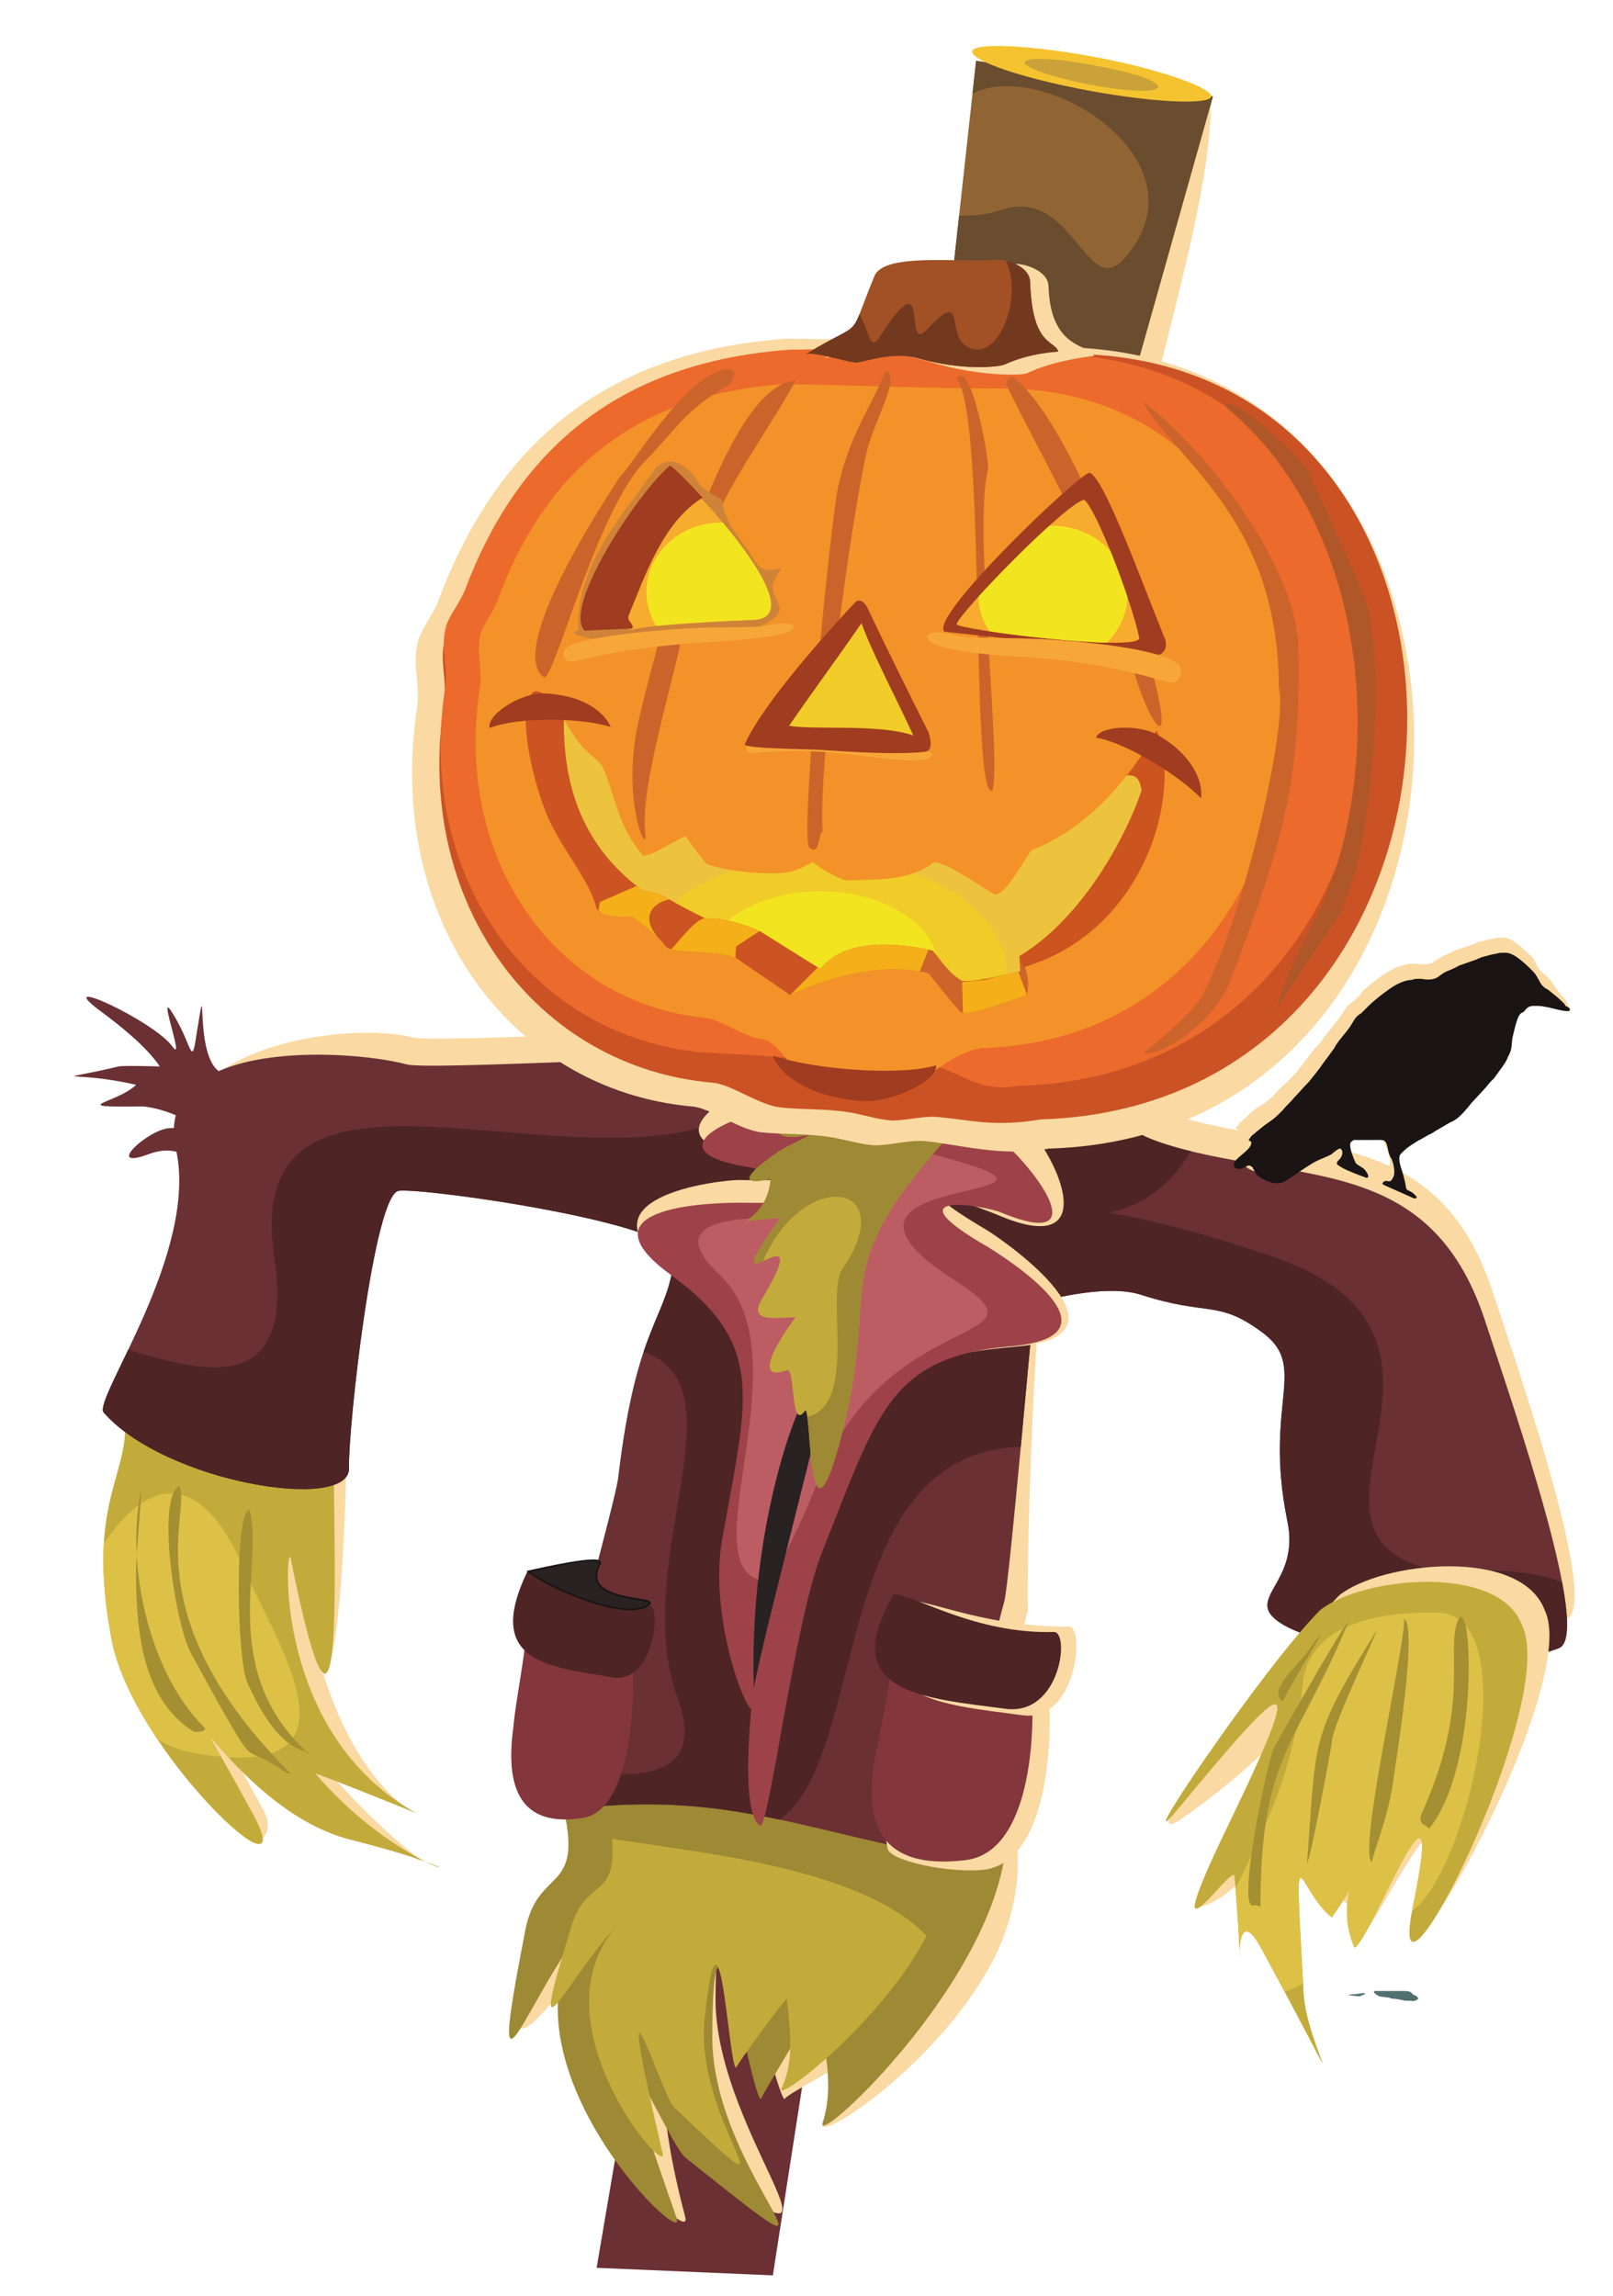 <?xml version="1.0" encoding="UTF-8" standalone="no"?>
<svg
   xmlns:dc="http://purl.org/dc/elements/1.1/"
   xmlns:cc="http://creativecommons.org/ns#"
   xmlns:rdf="http://www.w3.org/1999/02/22-rdf-syntax-ns#"
   xmlns:svg="http://www.w3.org/2000/svg"
   xmlns="http://www.w3.org/2000/svg"
   xmlns:xlink="http://www.w3.org/1999/xlink"
   version="1.1"
   id="svg7973"
   viewBox="0 0 184.252 262.205"
   height="74mm"
   width="52mm">
  <defs
     id="defs7975">
    <clipPath
       id="SVGID_301_">
      <path
         id="use4455"
         d="m 158.9,105.6 -4.4,-1.4 c -2.4,6.9 -1.5,10.1 -2.2,16.2 -0.3,2.2 -1,11.5 -4.9,10.5 -4.6,-1.2 -10.6,-6 -14.3,-8.7 -7,-5.2 -15.4,-11.7 -16.1,-11.7 -24.4,1.1 -98.6,-4.6 11.1,19.1 8,1.7 9,2.5 17,6.4 5.2,2.5 3.3,-0.8 4.2,2.9 0.5,2 7.7,2.2 5.3,-3.5 -0.7,-1.7 3.5,-28.2 4.3,-29.8 z" />
    </clipPath>
    <clipPath
       id="SVGID_303_">
      <path
         id="use4475"
         d="m 144,39 c 10.3,-2.2 5.6,-36.3 -21.1,-20.4 -14,-15 -29.2,-7.1 -36.6,9.4 -9.2,20.5 -24.5,68.9 14.4,77.8 0.6,0.1 3.3,0.9 4,1.4 C 117.8,84.4 130.9,61.7 144,39 Z" />
    </clipPath>
    <clipPath
       id="SVGID_305_">
      <path
         id="use4491"
         d="M 107.9,97.2 91.6,68 c -11.5,0 -17.4,-2 -26.7,1.7 -8.6,3.4 -12.5,6.5 -14.8,15.9 -4.5,18.4 1.8,50 17.6,54 9.1,2.3 12.6,15.2 -8.4,14.4 -19.5,-0.7 -17.1,14.2 -1.9,18.1 16.9,4.3 23,-3 34.5,-12.2 12,-9.5 28.6,-20.5 38.1,-11.3 2.5,2.4 2.6,5.9 -1.3,8 -8.5,4.7 -11.1,12.5 -3.5,14.3 11,2.7 3.5,8.9 -14.2,6.2 -16,-2.5 -19.5,12.5 -12.2,12.5 -2.7,0 -9.3,-8.1 17,-8.1 16.1,0 42.4,-9.6 22.1,-15.9 -7.3,-2.3 18.9,-17.4 3,-28 -11.1,-7.5 -20.2,-5.9 -31.7,0 -8.1,4.1 -15.6,9.3 -19.2,10 -1.9,0.4 -2.7,-0.6 -1.9,-3.6 1.8,-6.1 14.5,-8.6 -2,-24.3 -7.7,-7.3 18.6,-9.9 21.8,-22.5 z" />
    </clipPath>
    <clipPath
       id="SVGID_307_">
      <path
         id="use4523"
         d="M 136.8,80.4 98.4,66.9 c -1.7,19.9 -2.5,27.7 -4.1,44.6 -0.7,7.7 29.9,14.2 39,7.9 2.3,-1.6 3.2,-4.2 1.1,-8.4 -0.8,-1.7 -3.8,-2.6 -7.7,-2.6 -0.7,-0.1 9.4,-27.1 10.1,-28 z" />
    </clipPath>
    <clipPath
       id="SVGID_309_">
      <path
         id="use4539"
         d="m 132.2,112.1 c -0.4,2.7 -34.8,2.5 -34.8,-5.5 0,-2.1 3.6,-31.8 3.8,-31.7 10.8,1.5 19.7,8.8 31.6,8.4 0.7,0 -4.5,11.2 -5.2,14.6 -1,4.9 -6.1,13.4 1.4,13.1 0.7,-0.2 3.4,-0.3 3.2,1.1 z" />
    </clipPath>
    <clipPath
       id="SVGID_311_">
      <path
         id="use4693"
         d="M 46.5,128.2 C 42.7,116.2 34.3,113.5 32,97.1 31,90 25.9,90.8 44.4,87.7 47.8,87.1 78.5,83.2 78.8,81.5 80.9,70.3 77.5,70.9 66.9,73.5 54,76.6 48.8,78.8 34.4,79.9 c -9.3,0.7 -4,3.8 -8.2,-0.6 -2.3,-2.4 -12.5,3.2 -4.5,9.2 0,0 0.7,11.8 1.6,13.6 1.6,3.2 8.1,13.7 12.5,21.8 0.4,0.8 0.6,1.7 0.6,2.6 -0.3,11.8 -28.7,11.5 -14.6,32.7 0,0 1.8,7.1 0,-2.7 -1.9,-10.2 -4,-10.5 7.3,-17 10.3,-5.9 -7.4,1.9 0.6,20 0.2,0.5 -0.6,16.1 1.4,5.7 1.4,-7.6 -2,-16.9 5.5,-21.9 0,0 -0.7,8.3 1.2,12.2 2.5,5.1 -1.5,15 2.5,2.1 3.9,-12.7 -8.8,-17.4 13.7,-14.5 2.4,0.3 13.9,-2.7 2.6,-2.7 -4.8,0 -7.6,-6.8 -9,-10.1 -0.4,-0.6 -0.7,-1.4 -1.1,-2.1 z" />
    </clipPath>
    <clipPath
       id="SVGID_313_">
      <path
         id="use4715"
         d="m 94.9,22.8 c -7.1,-9 -31.1,-3.4 -18.5,12.6 5.4,6.9 -16.2,-0.4 -2.1,14.8 3.6,3.9 0.2,12.2 -8.4,13.2 -2.3,0.3 -16.4,2.5 -12.8,7.5 1.2,1.6 3.1,3.6 7.5,5.2 8.9,3.2 -10.6,8.6 -1.2,9.7 2.1,0.3 12.7,-6.3 1.4,-12.7 -7.2,-4.1 39.2,1.7 26.5,-20.4 -5.2,-8.9 15.1,-1.3 0.4,-22 -8.5,-11.9 5.1,1.2 7.2,-7.9 z" />
    </clipPath>
    <clipPath
       id="SVGID_315_">
      <path
         id="use4731"
         d="m 96.2,22.7 c -7.1,-9 -28.7,-4.9 -21.5,9.9 3.8,7.9 -14.4,3.2 -0.3,18.4 3.6,3.9 0.2,12.2 -8.4,13.2 -2.3,0.3 -16.4,2.5 -12.8,7.5 1.2,1.6 3.1,3.6 7.5,5.2 8.9,3.2 -10.6,8.6 -1.2,9.7 2.1,0.3 12.7,-6.3 1.4,-12.7 -7.2,-4.1 39.2,1.7 26.5,-20.4 -5.2,-8.9 15.1,-1.3 0.4,-22 -8.5,-11.9 6.4,0.3 8.4,-8.8 z" />
    </clipPath>
    <clipPath
       id="SVGID_317_">
      <path
         id="use4779"
         d="m 118.2,115.2 c 4.2,-1.2 12,1.2 6.8,10.7 -3,5.5 2.7,12.1 5.4,7.1 -0.8,5.7 -7.7,0.6 -3.7,4.6 3.5,3.4 12,-5.4 11.7,1.6 0,0 -1,-2.9 -4.5,0.3 -10.5,9.3 -12.7,-6 -13.6,-6.4 -0.3,-0.1 -0.5,0.8 -0.3,3.6 0.1,3.1 2.8,9.2 -5.5,7.5 -2.4,-0.5 -1.9,-4.5 -5.2,-4.5 3.5,-1.2 6.3,5.2 8.2,1.8 2.5,-4.4 -8.3,-7.4 0.8,-14 2.1,-1.5 2.1,-4.4 -1.8,-5.3 -1.4,-0.3 -1.5,-1.9 -1.2,-3.3 0.4,-2.1 0.9,-3.2 2.9,-3.7 z" />
    </clipPath>
    <clipPath
       id="SVGID_245_">
      <path
         id="use3878"
         d="m 230.1,215.2 c 1.7,0.7 2,0.3 1.9,3.2 -0.1,3.6 -5.4,8.3 -6.5,4.1 -0.8,-3.2 -0.8,-4.9 -2.6,-4.4 -2.8,0.7 -0.6,-1.7 -3.4,-0.1 -1.6,0.9 -3.2,1.8 -4.3,0.7 -1.1,-1.1 -3,-8.6 -1.1,-9.6 5.2,-2.7 6.3,1.9 9.1,0.2 1.6,-0.9 4,0.8 5.1,1.3 1.5,0.7 -0.6,3.6 1.8,4.6 z" />
    </clipPath>
    <clipPath
       id="SVGID_247_">
      <path
         id="use3892"
         d="m 206,207.9 c -0.3,-0.1 -0.4,-0.6 -0.3,-1.1 0.2,-0.5 0.6,-0.9 0.9,-0.8 l 6.3,1.8 c 0.3,0.1 0.4,0.6 0.3,1.1 -0.2,0.5 -0.6,0.9 -0.9,0.8 l -6.3,-1.8 z" />
    </clipPath>
    <clipPath
       id="SVGID_249_">
      <path
         id="use3906"
         d="m 205.4,211.2 c -0.3,-0.1 -0.5,-0.6 -0.3,-1.1 0.1,-0.5 0.5,-0.9 0.8,-0.8 l 6.4,1.4 c 0.3,0.1 0.5,0.6 0.3,1.1 -0.1,0.5 -0.5,0.9 -0.8,0.8 l -6.4,-1.4 z" />
    </clipPath>
    <clipPath
       id="SVGID_251_">
      <path
         id="use3920"
         d="m 205.4,214.2 c -0.3,-0.1 -0.5,-0.5 -0.4,-1.1 0.1,-0.5 0.5,-0.9 0.8,-0.8 l 6.4,1.2 c 0.3,0.1 0.5,0.5 0.4,1.1 -0.1,0.5 -0.5,0.9 -0.8,0.8 l -6.4,-1.2 z" />
    </clipPath>
    <clipPath
       id="SVGID_253_">
      <path
         id="use3934"
         d="m 206.6,217.4 c -0.3,-0.1 -0.5,-0.6 -0.3,-1.1 0.1,-0.5 0.5,-0.9 0.8,-0.8 l 6.4,1.5 c 0.3,0.1 0.5,0.6 0.3,1.1 -0.1,0.5 -0.5,0.9 -0.8,0.8 l -6.4,-1.5 z" />
    </clipPath>
    <clipPath
       id="SVGID_255_">
      <path
         id="use3948"
         d="m 204.8,215.4 c -0.6,-0.2 -1.3,-0.1 -1.5,0.4 -0.2,0.4 0.2,1 0.8,1.2 0.6,0.2 1.3,0.1 1.5,-0.4 0.2,-0.4 -0.1,-1 -0.8,-1.2 z" />
    </clipPath>
    <clipPath
       id="SVGID_257_">
      <path
         id="use3962"
         d="m 199.7,203.5 c -0.9,-0.3 -1.8,-0.2 -2,0.4 -0.2,0.5 0.4,1.2 1.3,1.5 0.9,0.3 1.8,0.2 2,-0.4 0.2,-0.5 -0.4,-1.1 -1.3,-1.5 z" />
    </clipPath>
    <clipPath
       id="SVGID_259_">
      <path
         id="use3976"
         d="m 199.3,207 c -0.9,-0.3 -1.8,-0.2 -2,0.4 -0.2,0.5 0.4,1.2 1.3,1.5 0.9,0.3 1.8,0.2 2,-0.4 0.1,-0.5 -0.4,-1.2 -1.3,-1.5 z" />
    </clipPath>
    <clipPath
       id="SVGID_261_">
      <path
         id="use3990"
         d="m 200.3,211 c -0.8,-0.3 -1.5,-0.1 -1.7,0.3 -0.2,0.5 0.3,1.1 1,1.3 0.8,0.3 1.5,0.1 1.7,-0.3 0.3,-0.4 -0.2,-1 -1,-1.3 z" />
    </clipPath>
    <clipPath
       id="SVGID_263_">
      <path
         id="use4004"
         d="m 201.5,206.4 c -0.2,-0.1 -0.2,-0.4 0,-0.9 0.2,-0.4 0.4,-0.7 0.6,-0.7 l 3,1 c 0.2,0.1 0.1,0.4 0,0.9 -0.2,0.4 -0.4,0.7 -0.6,0.7 l -3,-1 z" />
    </clipPath>
    <clipPath
       id="SVGID_265_">
      <path
         id="use4018"
         d="m 201,209.8 c -0.2,0 -0.2,-0.5 0,-0.9 0.1,-0.5 0.4,-0.8 0.5,-0.8 l 3,0.8 c 0.2,0 0.2,0.5 0,0.9 -0.1,0.5 -0.4,0.8 -0.5,0.8 l -3,-0.8 z" />
    </clipPath>
    <clipPath
       id="SVGID_267_">
      <path
         id="use4032"
         d="m 201.8,213.2 c -0.1,0 -0.1,-0.4 0.1,-0.8 0.1,-0.4 0.3,-0.7 0.4,-0.7 l 2.1,0.7 c 0.1,0 0.1,0.4 -0.1,0.8 -0.1,0.4 -0.3,0.7 -0.4,0.7 l -2.1,-0.7 z" />
    </clipPath>
    <clipPath
       id="SVGID_269_">
      <path
         id="use4048"
         d="m 284.6,222.5 c 1.6,0 1.7,-0.4 2.6,1.9 1.1,2.9 -1.5,8.4 -3.7,5.4 -1.7,-2.2 -2.2,-3.5 -3.5,-2.6 -2,1.5 -1.1,-1.1 -2.7,1.1 -1,1.3 -1.9,2.4 -3.1,1.9 -1.2,-0.5 -5.3,-5.8 -4,-7.2 3.2,-3.9 5.6,-0.6 7.2,-2.8 0.9,-1.3 3.4,-0.7 4.4,-0.6 1.3,-0.1 0.7,2.9 2.8,2.9 z" />
    </clipPath>
    <clipPath
       id="SVGID_271_">
      <path
         id="use4062"
         d="m 263.3,224.8 c -0.3,0 -0.5,-0.3 -0.6,-0.8 0,-0.5 0.2,-0.9 0.4,-0.9 l 5.5,-0.7 c 0.3,0 0.5,0.3 0.6,0.8 0,0.5 -0.2,0.9 -0.4,0.9 l -5.5,0.7 z" />
    </clipPath>
    <clipPath
       id="SVGID_273_">
      <path
         id="use4076"
         d="m 263.9,227.6 c -0.3,0.1 -0.6,-0.3 -0.6,-0.7 -0.1,-0.5 0.1,-0.9 0.4,-0.9 l 5.5,-1 c 0.3,-0.1 0.6,0.3 0.6,0.7 0.1,0.5 -0.1,0.9 -0.4,0.9 l -5.5,1 z" />
    </clipPath>
    <clipPath
       id="SVGID_275_">
      <path
         id="use4090"
         d="m 264.9,229.9 c -0.3,0.1 -0.6,-0.3 -0.6,-0.7 -0.1,-0.5 0.1,-0.9 0.4,-0.9 l 5.5,-1.2 c 0.3,-0.1 0.6,0.3 0.6,0.7 0.1,0.5 -0.1,0.9 -0.4,0.9 l -5.5,1.2 z" />
    </clipPath>
    <clipPath
       id="SVGID_277_">
      <path
         id="use4104"
         d="m 266.9,232 c -0.3,0 -0.6,-0.3 -0.6,-0.7 -0.1,-0.5 0.1,-0.9 0.4,-0.9 l 5.5,-0.9 c 0.3,0 0.6,0.3 0.6,0.7 0.1,0.5 -0.1,0.9 -0.4,0.9 l -5.5,0.9 z" />
    </clipPath>
    <clipPath
       id="SVGID_279_">
      <path
         id="use4118"
         d="m 264.9,231.1 c -0.6,0 -1,0.4 -1,0.8 0,0.4 0.5,0.7 1.1,0.7 0.6,0 1,-0.4 1,-0.8 -0.1,-0.5 -0.6,-0.8 -1.1,-0.7 z" />
    </clipPath>
    <clipPath
       id="SVGID_281_">
      <path
         id="use4132"
         d="m 256.9,223.4 c -0.8,0 -1.4,0.5 -1.4,0.9 0,0.5 0.7,0.8 1.5,0.8 0.8,0 1.4,-0.5 1.4,-0.9 0,-0.5 -0.7,-0.8 -1.5,-0.8 z" />
    </clipPath>
    <clipPath
       id="SVGID_283_">
      <path
         id="use4146"
         d="m 257.7,226.3 c -0.8,0 -1.4,0.5 -1.4,0.9 0,0.5 0.7,0.8 1.5,0.8 0.8,0 1.4,-0.5 1.4,-0.9 0,-0.5 -0.7,-0.9 -1.5,-0.8 z" />
    </clipPath>
    <clipPath
       id="SVGID_285_">
      <path
         id="use4160"
         d="m 259.9,229.1 c -0.7,0 -1.2,0.4 -1.2,0.8 0,0.4 0.6,0.7 1.3,0.7 0.7,0 1.2,-0.4 1.2,-0.8 -0.1,-0.4 -0.6,-0.7 -1.3,-0.7 z" />
    </clipPath>
    <clipPath
       id="SVGID_287_">
      <path
         id="use4174"
         d="m 259.3,225.1 c -0.1,0 -0.3,-0.3 -0.3,-0.7 0,-0.4 0.1,-0.7 0.2,-0.7 l 2.7,-0.2 c 0.1,0 0.3,0.3 0.3,0.7 0,0.4 -0.1,0.7 -0.2,0.7 l -2.7,0.2 z" />
    </clipPath>
    <clipPath
       id="SVGID_289_">
      <path
         id="use4188"
         d="m 260,227.9 c -0.1,0 -0.3,-0.3 -0.3,-0.7 -0.1,-0.4 0,-0.8 0.2,-0.8 l 2.6,-0.4 c 0.1,0 0.3,0.3 0.3,0.7 0,0.4 0,0.8 -0.2,0.8 l -2.6,0.4 z" />
    </clipPath>
    <clipPath
       id="SVGID_291_">
      <path
         id="use4202"
         d="m 261.7,230.3 c -0.1,0 -0.2,-0.3 -0.2,-0.7 0,-0.4 0,-0.7 0.1,-0.7 l 1.9,-0.2 c 0.1,0 0.2,0.3 0.2,0.7 0,0.4 0,0.7 -0.1,0.7 l -1.9,0.2 z" />
    </clipPath>
    <clipPath
       id="SVGID_293_">
      <path
         id="use4216"
         d="m 281.4,84 -30.1,10 c 6.1,5.9 2.1,30.5 -1.8,41.9 -27.5,80.6 -81.9,30.4 -46,66.5 26.4,26.5 88,28.9 108.9,16.5 1.8,-1.1 -15.9,-58.3 -21.6,-81.9 -5.5,-23.1 -8.2,-21.8 -9.4,-53 z" />
    </clipPath>
    <clipPath
       id="SVGID_295_">
      <path
         id="use4238"
         d="M 205.5,76.6 202.7,71 c 3.1,-0.5 7.2,-6.3 8.1,-9 1.2,-3.3 -2.3,-3 -3.4,-6.1 16,-20.2 50,-61.1 95.8,-36.9 2.2,1.2 3.8,1.3 3,2.3 -34,-14.3 -65.7,1.9 -83.3,43.5 -2.4,5.8 -3.6,4.9 -4.8,4.8 -2.3,-0.2 -2.9,-4.9 -5.4,-4.2 -1.6,0.5 -6.7,9.9 -7.2,11.2 z" />
    </clipPath>
    <clipPath
       id="SVGID_297_">
      <path
         id="use4354"
         d="m 318.1,205.7 c 1.4,1.2 8,-10.9 6.6,-11.5 -18.7,-18.7 -39.5,-36.1 -58.2,-54.8 -23.8,-23.8 -56.1,-65.2 -69.4,-72.9 -1.8,1.8 -2,2.1 -3.8,4 42.8,38.2 65.4,65.2 104.2,108.4 4.1,4.8 18.3,24.3 20.6,26.8 z" />
    </clipPath>
    <clipPath
       id="SVGID_299_">
      <path
         id="use4426"
         d="m 282.5,106.3 c 10.3,5.9 40.7,16.8 47.8,17.4 6.1,0.5 -43.5,30 -44,27.8 -2.5,-10.5 -8.1,-13.7 -8.9,-14.7 -0.3,-0.3 5.9,-0.2 12.5,-1.3 6.6,-1.1 13.5,-3.5 15.1,-3.9 8.1,-2.1 14,-4 7.8,-3.8 -4.1,0.2 -39.2,-13.5 -34.8,-22.3 1.3,-2.6 2.1,-0.5 4.5,0.8 z" />
    </clipPath>
    <clipPath
       id="SVGID_219_">
      <path
         id="use3473"
         d="m 520.5,139.7 -9.3,-4.9 c -16,-12.2 0.3,-30.1 16.2,-32.8 12.9,-2.1 -2.1,-11.5 10.7,-4.7 1.4,0.7 -0.4,7.6 -4.8,8.6 -4.8,1.1 4.8,4.2 7,-6.1 1.7,-7.7 11.1,-2.5 3.4,7.4 -0.8,1 -1.8,1.8 -2.9,2.5 -0.4,4 7.6,-8.3 7.7,-8.3 2.4,1.2 1.1,2.6 0.7,3.8 -0.2,0.6 -2,8.3 -5.7,11.1 3.8,0.1 6.6,-7.5 7.6,-11 0.5,-1.7 -0.3,-4.3 4.1,-2.3 0.1,10.7 -1,1.3 -0.8,13.9 0.8,28.6 -28.5,28.4 -33.9,22.8 z" />
    </clipPath>
    <clipPath
       id="SVGID_221_">
      <path
         id="use3501"
         d="m 469.4,158.4 c -5.9,1.7 -15.1,6.5 -22.5,7 -36.2,2.2 -35,-0.2 -66.9,-4 -14.6,-1.7 -11,13.3 1.9,15.3 21.5,3.4 74.2,0.9 92.5,-10.6 10.8,-6.7 -1.7,-7.3 -5,-7.7 z" />
    </clipPath>
    <clipPath
       id="SVGID_223_">
      <path
         id="use3523"
         d="m 490.8,151.2 c 3,-0.8 9,-6.6 12.4,-10 2.4,-2.4 2.3,-3.2 5.9,-2 2.9,1 5.8,3.3 1.4,7.2 -1.8,1.6 -10.8,10.4 -14.9,10.4 -1.9,0 -3.6,-1.3 -4.8,-4.9 -0.1,-0.2 -0.1,-0.6 0,-0.7 z" />
    </clipPath>
    <clipPath
       id="SVGID_225_">
      <path
         id="use3553"
         d="m 435.7,139.1 c 1.3,-9 -12.4,-16 -14,-7.9 -0.7,3.9 -14.8,-7.3 -14.4,7.9 0.2,8.5 9.7,14.5 18,14.5 8.8,0 11.7,-2.5 10.8,-11.6 0,-0.3 -0.4,-2.6 -0.4,-2.9 z" />
    </clipPath>
    <clipPath
       id="SVGID_227_">
      <path
         id="use3601"
         d="m 450,71.3 11.4,-4.5 c 3,-9.6 13.3,-8.7 16.1,2.2 2.1,8.4 7.8,0 13.1,15.1 4.7,13.4 13.9,3.5 15.6,11.7 1.5,7.3 11.5,4.9 13,0 2.8,8.1 -8.2,12.5 -19.6,4.4 -1.6,-1.1 -12.8,1.9 -15.8,-5.4 -1.5,1 -3.7,2.4 -3.3,3.6 0.7,2.4 6.1,3.5 13.7,6.3 4.8,1.8 5.5,7.3 8.5,10.1 2,1.8 4.1,2.8 5.6,1.2 0,0 1.1,5.2 -5.8,3.6 -5.9,-1.4 -4.6,-3.3 -10.2,-7.7 -1.5,-1.2 -6.7,-2.2 -9.1,-2.2 -1.8,0 -2.7,0.3 -2.6,2 0,1.3 5.3,3.1 5.2,6 -0.2,5 9.8,11.9 -1.1,6 -7.7,-4.2 -2.5,-6 -13.1,-8.6 -6.4,-1.5 -2.2,-7.8 -16.3,-8.4 -2.6,-0.1 -3.6,-2 -5.7,-3.9 L 450,71.3 Z" />
    </clipPath>
    <clipPath
       id="SVGID_229_">
      <path
         id="use3629"
         d="m 435.1,118.3 31,-21.2 c -5.2,16.7 -0.1,23.8 -0.4,29.2 0,0.1 -3,4.2 -5.2,3.3 -0.9,-0.4 -1.7,-0.7 -2.1,-4.2 0,0 -1.5,1.3 -2.8,0.8 -2.6,-1.1 -5.6,-4.8 -1.5,-7.7 2.1,-1.5 -7.8,5.6 -23.4,1.8 -0.2,-0.1 4.7,-1.9 4.4,-2 z" />
    </clipPath>
    <clipPath
       id="SVGID_231_">
      <path
         id="use3655"
         d="m 458.4,80 c -0.3,-7.8 15.5,-5.1 17.7,-6.9 0.9,-0.7 5.7,1.9 0.5,6.7 -10.2,9.5 2.7,17.9 -5.2,21.1 -1,0.4 3.5,8.2 -5.9,3.3 -6.3,-3.3 1.4,-7.3 -4.3,-12.3 -2.9,-2.6 -0.8,-7.1 -2.8,-11.2 -0.1,-0.2 0,-0.3 0,-0.7 z" />
    </clipPath>
    <clipPath
       id="SVGID_233_">
      <path
         id="use3697"
         d="m 419.2,90.9 5.2,3.7 c 0.6,0.5 0.1,4.6 0.2,6 0,1.1 24.9,4.3 33.9,-14.2 3.9,0.8 -1.8,11.9 -4.4,15.2 -5.5,7 -19.4,10.3 -30.1,6 -1.3,-0.5 -0.7,2.4 -1,2.6 -4.4,3.2 -15.1,-4.1 -18.7,-7 -4.2,-3.4 -10.2,-8.4 -12.1,-0.1 -2.2,9.3 40.4,30.3 63.9,9.8 9.3,-8.1 13.2,-19.7 7.9,-27.7 -2,-3 -4.5,-2.1 -4.5,-2.4 5.4,-4.4 24.7,-17.2 9,-26.1 -6.2,-3.5 -13.3,-8.9 -20.5,-4.1 -2.5,1.7 -5,6.9 -7.4,10.6 -4.1,6.4 -12.9,6.3 -6.5,13 1.1,1.1 -0.5,5.1 -1.8,4.9 l -8.1,2.5 -5,7.3 z" />
    </clipPath>
    <clipPath
       id="SVGID_235_">
      <path
         id="use3759"
         d="m 483.5,64.4 c -5.5,-0.7 -21.3,-9.6 -33.2,-16.2 -10.1,-5.5 -6.6,-4.7 -4.6,-5.4 5.3,-2 9.8,-5.5 14.1,-10.1 6.7,-7 13.4,-15.3 24.3,-18.9 9.5,-3.1 9.1,1.7 14.8,10 1.9,2.8 4.6,6.1 8.8,10.1 3.5,3.3 13.9,9.6 22.8,14.5 0.9,0.5 4.3,-1.3 7,-2.4 1.9,-0.8 12.1,0 13.8,2.4 1.2,1.7 -7.3,-0.6 -11.3,1.8 -2.7,1.6 -6,4.3 -6.9,4.3 -4.7,0.2 -35.1,-11.1 -40.3,-23.1 -1,-2.3 0,7.1 -4.5,0.5 -0.3,0.3 -5.1,18 -5.3,20.8 -0.7,9.2 0.7,7.3 0.5,11.7 z" />
    </clipPath>
    <clipPath
       id="SVGID_237_">
      <path
         id="use3791"
         d="m 475.7,72.5 -2,-2.6 c -3.9,5.9 -16.5,1.7 -11.5,13.6 2.6,6.2 -4.3,0.6 3.4,11.7 3,4.3 5.7,17.2 16.2,16.9 -0.2,-0.4 -6.8,-3.1 -10.4,-9.1 -1.5,-2.5 -4.2,-11.9 -6.5,-13.1 -0.3,-5.1 2.4,-3.8 0.8,-9.6 -0.5,-1.8 5.1,-1.9 6.2,-1.9 l 3.8,-5.9 z" />
    </clipPath>
    <clipPath
       id="SVGID_239_">
      <path
         id="use3807"
         d="m 475.1,68.6 c -9.7,-10.2 -18.1,3.5 -5.4,7.2 0.9,0.2 3.9,1.3 7.2,3.8 3.9,3 8.4,7.1 15.2,6.2 0,0 -5.1,-0.7 -9.6,-3.5 -1.9,-1.2 -1.8,-2.9 -4.7,-5.4 -0.1,0 -14.2,-5.3 -7.4,-7.3 1,-0.2 5.8,0.7 4.7,-1 z" />
    </clipPath>
    <clipPath
       id="SVGID_241_">
      <path
         id="use3827"
         d="m 475.2,68.9 c -3.9,-5.2 -17.1,-15.2 -26.3,-18.1 -3.4,-1.1 -5.2,-1.6 -7.2,1.7 -1.9,3 -3.2,7.9 0.3,10.1 1.2,0.8 2.6,1.3 3.1,0.5 -4.3,-2.1 0,-8.5 0,-4.8 0,2.6 4.2,4.2 5,3.8 0.3,-0.2 0.1,-0.7 -1.2,-1.7 -2.9,-2.2 -1.3,-4 -0.2,-4.4 2,-0.8 12.5,4.7 14.5,5.8 3.8,1.9 10.1,8 12,7.1 z" />
    </clipPath>
    <clipPath
       id="SVGID_243_">
      <path
         id="use3849"
         d="m 422.1,133.4 -1.2,0 c 0,-1 -1.3,-4.6 -3.7,-4.5 -8.7,0.2 -7.9,-2.3 -11.3,-2.4 -1,0 -4.2,0.8 -1.1,-1.9 2,-1.7 7.6,-4.8 13.6,2.3 0.1,0 -0.9,-6 1.1,-1.2 0.9,2.3 0.7,-3.2 7.2,-1.8 0.1,0 4.3,2.1 0.1,2 -1.1,0 -6.4,5 -7.3,2.4 l 2.6,5.1 z" />
    </clipPath>
    <clipPath
       id="SVGID_187_">
      <use
         id="use2985"
         overflow="visible"
         xlink:href="#SVGID_186_"
         style="overflow:visible"
         x="0"
         y="0"
         width="100%"
         height="100%" />
    </clipPath>
    <clipPath
       id="SVGID_189_">
      <use
         id="use2999"
         overflow="visible"
         xlink:href="#SVGID_188_"
         style="overflow:visible"
         x="0"
         y="0"
         width="100%"
         height="100%" />
    </clipPath>
    <clipPath
       id="SVGID_191_">
      <use
         id="use3023"
         overflow="visible"
         xlink:href="#SVGID_190_"
         style="overflow:visible"
         x="0"
         y="0"
         width="100%"
         height="100%" />
    </clipPath>
    <clipPath
       id="SVGID_193_">
      <use
         id="use3041"
         overflow="visible"
         xlink:href="#SVGID_192_"
         style="overflow:visible"
         x="0"
         y="0"
         width="100%"
         height="100%" />
    </clipPath>
    <clipPath
       id="SVGID_195_">
      <use
         id="use3055"
         overflow="visible"
         xlink:href="#SVGID_194_"
         style="overflow:visible"
         x="0"
         y="0"
         width="100%"
         height="100%" />
    </clipPath>
    <clipPath
       id="SVGID_197_">
      <use
         id="use3069"
         overflow="visible"
         xlink:href="#SVGID_196_"
         style="overflow:visible"
         x="0"
         y="0"
         width="100%"
         height="100%" />
    </clipPath>
    <clipPath
       id="SVGID_199_">
      <use
         id="use3083"
         overflow="visible"
         xlink:href="#SVGID_198_"
         style="overflow:visible"
         x="0"
         y="0"
         width="100%"
         height="100%" />
    </clipPath>
    <clipPath
       id="SVGID_201_">
      <use
         id="use3123"
         overflow="visible"
         xlink:href="#SVGID_200_"
         style="overflow:visible"
         x="0"
         y="0"
         width="100%"
         height="100%" />
    </clipPath>
    <clipPath
       id="SVGID_203_">
      <use
         id="use3139"
         overflow="visible"
         xlink:href="#SVGID_202_"
         style="overflow:visible"
         x="0"
         y="0"
         width="100%"
         height="100%" />
    </clipPath>
    <clipPath
       id="SVGID_205_">
      <use
         id="use3155"
         overflow="visible"
         xlink:href="#SVGID_204_"
         style="overflow:visible"
         x="0"
         y="0"
         width="100%"
         height="100%" />
    </clipPath>
    <clipPath
       id="SVGID_207_">
      <use
         id="use3169"
         overflow="visible"
         xlink:href="#SVGID_206_"
         style="overflow:visible"
         x="0"
         y="0"
         width="100%"
         height="100%" />
    </clipPath>
    <clipPath
       id="SVGID_209_">
      <use
         id="use3185"
         overflow="visible"
         xlink:href="#SVGID_208_"
         style="overflow:visible"
         x="0"
         y="0"
         width="100%"
         height="100%" />
    </clipPath>
  </defs>
  <g
     transform="translate(0,-790.158)"
     id="layer1">
    <g
       id="espantapájatos"
       transform="matrix(1.235,0,0,1.235,-186.753,502.802)">
      <g
         id="g2953">
        <g
           id="g2955">
          <path
             id="path2957"
             d="m 281.2,417.7 c 0,0 0,0 0,0 0.1,0 0.2,0 0.3,0 0.3,0 0.5,0.1 0.8,-0.1 0.2,-0.1 0,-0.3 -0.2,-0.4 -0.1,0 -0.1,0 -0.2,-0.1 l -0.1,-0.1 c -0.2,-0.2 -0.3,-0.2 -1.2,-0.2 l -1.3,0 c -0.1,0 -0.3,0 -0.4,0 -0.1,0 -0.1,0 -0.2,0 -0.1,0 -0.1,0 -0.2,0 -0.2,0 -0.2,0 -0.2,0.1 0,0.1 0.3,0.3 0.5,0.4 0.1,0 0.6,0.1 0.8,0.1 0.1,0 0.3,0.1 0.3,0.1 0.4,0 0.8,0.1 1.3,0.2 l 0,0 z m -4,-0.5 c 0.3,-0.1 0.4,-0.2 0.1,-0.2 -0.1,0 -0.7,0.1 -0.8,0.1 -0.2,0 -0.4,0 -0.6,0.1 0.4,0 0.8,0.1 1.2,0.1 -0.1,-0.1 0,-0.1 0.1,-0.1 z"
             style="clip-rule:evenodd;fill:#507070;fill-rule:evenodd" />
          <g
             id="g2959">
            <polygon
               id="polygon2961"
               points="228,409 212.6,406 206.4,442.4 222.7,443.1 "
               style="clip-rule:evenodd;fill:#6a3034;fill-rule:evenodd" />
            <path
               id="path2963"
               d="m 233.1,394.6 10.6,3.1 c 2.4,4.7 2.2,10.7 -0.6,16.2 -5.1,9.8 -16.4,17 -15.8,15.2 1.2,-3.6 3.1,-2.9 2.6,-6.1 -0.4,0.5 -6.2,3.5 -6.1,3.8 -0.9,-0.1 -6.4,-26.7 -6.4,-9.2 0,12.9 15.4,28.3 -2.4,14.1 -1,-0.8 -0.8,-10.6 -1.5,-11.4 -0.6,-0.6 -2.3,4.7 1.1,17.4 0.9,3.5 -16.6,-14.7 -6.8,-26.9 -5.9,7.4 -11.8,16.7 -7.1,0.6 1.9,-6.7 6.5,-1.4 2.2,-14.5 -0.4,-1.3 -0.1,-4 0.2,-5.3 l 30,3 z"
               style="clip-rule:evenodd;fill:#fad9a2;fill-rule:evenodd" />
            <path
               id="path2965"
               d="m 232.5,393.4 10.6,3.1 c 6.8,13.2 -16.7,35.3 -15.8,32.5 1.2,-3.6 0,-7.7 -0.5,-10.9 -0.4,0.5 -5.2,8.5 -5.2,8.7 -0.9,-0.1 -4.5,-23.3 -4.5,-5.7 0,12.9 15.3,25.3 -2.5,11.1 -1.7,-1.4 -10.5,-22.1 -0.8,5.6 1.2,3.4 -18,-15.2 -8.2,-27.5 -5.9,7.4 -9.5,19.9 -5.8,0.9 1.3,-6.8 6.7,-2.4 2.3,-15.5 -0.4,-1.3 -0.1,-4 0.2,-5.3 l 30.2,3 z"
               style="clip-rule:evenodd;fill:#9e8934;fill-rule:evenodd" />
            <path
               id="path2967"
               d="m 230.5,399 7.8,2.9 c 4.1,10.4 -15.7,26 -14.8,23.9 1.3,-2.7 0.7,-5.9 0.5,-8.3 -0.4,0.3 -4.7,6.2 -4.7,6.4 -0.7,-0.1 -1.5,-17.9 -2.9,-4.6 -1.1,9.8 9.6,20 -2.8,8.3 -1.2,-1.1 -6.1,-17.4 -1.1,4.2 0.6,2.6 -12.4,-12.5 -3.9,-21.4 -5.1,5.3 -8.9,14.6 -4.5,0.3 1.6,-5.1 5.3,-1.5 3.1,-11.7 -0.2,-1 0.2,-3 0.6,-4 l 22.7,4 z"
               style="clip-rule:evenodd;fill:#c3ab3b;fill-rule:evenodd" />
            <path
               id="path2969"
               d="m 225.4,396.9 18.4,6 c 0,2.4 -3.5,13.1 -6.1,9.7 -7.2,-9.4 -33.3,-8.9 -33.3,-11.1 0,-1.4 -0.5,-2.8 -1,-4.1 l 22,-0.5 z"
               style="clip-rule:evenodd;fill:#9e8934;fill-rule:evenodd" />
            <path
               id="path2971"
               d="m 163.9,364.3 19.3,4.5 c 0,5 -0.7,18.3 -2,18.7 -0.6,0.2 -0.4,-3 -2,-11 -0.4,-1.9 0.3,16.2 9.6,23.4 0.1,0.1 -7.4,-3.6 -7.3,-3.5 6.2,7.1 9.9,8.9 8.2,8.2 -0.7,-0.3 -0.2,-0.8 -5.1,-2.1 -10.7,-2.7 -17.6,-18.2 -9,-2.4 1,1.8 -0.2,2.9 -0.6,3 -1.6,0.5 -11,-11 -12.5,-19.3 -2,-11.8 1.4,-14.5 1.4,-19.5 z"
               style="clip-rule:evenodd;fill:#fad9a2;fill-rule:evenodd" />
            <path
               id="path2973"
               d="m 238.1,276.1 18.2,0.1 c 2.3,-11.4 7.2,-26.1 6.9,-34.8 l -21.1,-1.7 -4,36.4 z"
               style="clip-rule:evenodd;fill:#fad9a2;fill-rule:evenodd" />
            <path
               id="path2975"
               d="m 252,325.8 -28.7,2.3 c -5.2,-0.6 -32.1,1.1 -34,0.5 -5.8,-1.5 -23.3,0.8 -21,11 2.1,9.5 0.8,20 1.8,21.2 5.7,6.5 10.4,7.9 10.3,3.7 -0.1,-3.6 6,-23.9 8.3,-24.2 2.3,-0.3 25.8,3 25.5,6 25,-0.1 0.6,4.9 -2.2,19.7 -0.6,3.2 -8.6,31.2 -6.8,31 14.6,-2.2 14.2,0.2 27,2.9 9.5,2 8.5,10.4 10.9,-1.1 0.5,-2.5 2.2,-13.6 3.2,-17.3 -0.2,-2.3 0.6,-32.8 2,-32.5 0.1,0 5.6,-0.4 9.1,0.7 6.2,2 7.1,0.5 11,3.3 4.8,3.3 0.3,6.5 2.6,17.7 1.2,5.8 -0.1,5.5 3.5,7.8 3.2,2.1 13.4,7 21.6,3.9 3.1,-1.2 -4.1,-22 -6.7,-29.9 -4.8,-15.2 -16.2,-13.2 -27.9,-16.2 -12.9,-3.2 0.9,-5.7 -9.5,-10.5 z"
               style="clip-rule:evenodd;fill:#fad9a2;fill-rule:evenodd" />
            <g
               id="g2977">
              <defs
                 id="defs2979">
                <path
                   d="m 162.8,364.6 19.3,4.5 c 0,7.4 1,32.4 -4,7.7 -0.4,-1.9 -1.9,16.1 11.7,23.6 0.1,0 -9.4,-3.8 -9.4,-3.7 8.9,10.4 19,10.1 3.2,6.1 -10.7,-2.7 -17.6,-18.2 -9,-2.4 4.9,9.1 -11.3,-5.9 -13.1,-16.3 -2.2,-11.9 1.3,-14.6 1.3,-19.5 z"
                   id="SVGID_186_" />
              </defs>
              <use
                 id="use2982"
                 overflow="visible"
                 xlink:href="#SVGID_186_"
                 style="clip-rule:evenodd;overflow:visible;fill:#c3ab3b;fill-rule:evenodd"
                 x="0"
                 y="0"
                 width="100%"
                 height="100%" />
              <clipPath
                 id="clipPath11419">
                <use
                   id="use11421"
                   overflow="visible"
                   xlink:href="#SVGID_186_"
                   style="overflow:visible"
                   x="0"
                   y="0"
                   width="100%"
                   height="100%" />
              </clipPath>
              <g
                 id="g2987"
                 clip-path="url(#SVGID_187_)">
                <path
                   id="path2989"
                   d="m 159.4,377.9 c 0,0 7.6,-16.2 14.6,0.3 2.8,6.5 11.7,19.5 -4.8,16.6 -8.1,-1.4 -8.4,-10.7 -9.8,-16.9 z"
                   style="clip-rule:evenodd;fill:#ddc147;fill-rule:evenodd" />
              </g>
            </g>
            <g
               id="g2991">
              <defs
                 id="defs2993">
                <path
                   d="m 251.5,328.3 -28.7,2.3 c -5.2,-0.6 -32.1,1.1 -34,0.5 -5.8,-1.5 -23.6,-2.3 -21.3,7.9 2.1,9.5 -7.7,23.1 -6.7,24.3 5.7,6.5 22.9,9.3 22.7,5.1 -0.1,-3.6 2.3,-25.3 4.6,-25.6 2.3,-0.3 25.8,3 25.5,6 -0.6,6 -3.5,6 -5.2,20.5 -0.4,3.2 -8.6,31.2 -6.8,31 14.6,-2.2 21.4,0.8 34.2,3.5 11.5,2.4 2.6,-2.3 8.3,-23 0.5,-1.8 2.7,-27.7 2.8,-27.6 0.1,0 6.3,-1.9 9.8,-0.8 6.2,2 7.1,0.5 11,3.3 4.8,3.3 0.3,6.5 2.6,17.7 1.2,5.8 -4.2,7.1 -0.6,9.4 3.2,2.1 17.5,5.4 25.7,2.3 3.1,-1.2 -4.1,-22 -6.7,-29.9 C 283.9,340 272.5,342 260.8,339 c -12.7,-3.3 1,-5.8 -9.3,-10.7 z"
                   id="SVGID_188_" />
              </defs>
              <use
                 id="use2996"
                 overflow="visible"
                 xlink:href="#SVGID_188_"
                 style="clip-rule:evenodd;overflow:visible;fill:#6a3034;fill-rule:evenodd"
                 x="0"
                 y="0"
                 width="100%"
                 height="100%" />
              <clipPath
                 id="clipPath11429">
                <use
                   id="use11431"
                   overflow="visible"
                   xlink:href="#SVGID_188_"
                   style="overflow:visible"
                   x="0"
                   y="0"
                   width="100%"
                   height="100%" />
              </clipPath>
              <g
                 id="g3001"
                 clip-path="url(#SVGID_189_)">
                <path
                   id="path3003"
                   d="m 231.8,352.6 21.3,2 -0.6,12.8 C 224.2,359.7 234.1,402 219.9,402 l 11.9,-49.4 z"
                   style="clip-rule:evenodd;fill:#4e2425;fill-rule:evenodd" />
                <path
                   id="path3005"
                   d="m 211.1,348 -4.5,9.1 c 16.3,0 2.2,18.8 7.3,32.6 4.3,11.6 -14.1,5.4 -14.4,5.4 l -2,7.7 24.4,-0.9 2.6,-31.5 -2.6,-17.3 -10.8,-5.1 z"
                   style="clip-rule:evenodd;fill:#4e2425;fill-rule:evenodd" />
                <path
                   id="path3007"
                   d="m 222.5,350.3 -0.6,-16.2 c -13.7,11.3 -48.8,-8.6 -45.3,14.9 2.3,15.7 -10.8,9 -18.7,6.9 l -3.1,9.6 32.3,7.9 16.4,-24.1 19,1 z"
                   style="clip-rule:evenodd;fill:#4e2425;fill-rule:evenodd" />
                <path
                   id="path3009"
                   d="m 240.6,333.6 21.8,3.4 c -5.5,13.3 -18.8,3.5 6,11.7 22.6,7.4 0,25.4 15.1,29.1 2.2,0.5 13.7,-1.3 15.1,4.3 l 0,8.2 -41.9,-4.8 -8.8,-30.3 -14.7,-7.7 7.4,-13.9 z"
                   style="clip-rule:evenodd;fill:#4e2425;fill-rule:evenodd" />
              </g>
            </g>
            <path
               id="path3011"
               d="m 242.8,334.4 c 4.1,0.3 12.4,15.4 1.1,10.8 -1.4,-0.6 -10.6,-4.2 -1.3,1.3 1.6,1 14.1,9.7 2.7,10.7 -11.1,1 -12.7,2.6 -17.9,15 -2.6,6.1 -5.1,26.9 -6.1,27.8 0,0 -1.6,1.5 -0.2,-10.4 0.4,-3.3 7.5,-28.2 8,-32 0.5,-4 10.9,-23.2 13.7,-23.2 z"
               style="clip-rule:evenodd;fill:#fad9a2;fill-rule:evenodd" />
            <polygon
               id="polygon3013"
               points="222.2,389.4 227.5,367.1 228.6,359.5 223.8,357.4 219.4,379.9 220.4,389.4 "
               stroke-miterlimit="22.926"
               style="clip-rule:evenodd;fill:#282223;fill-rule:evenodd;stroke:#1a1414;stroke-width:0.162;stroke-miterlimit:22.926" />
            <g
               id="g3015">
              <defs
                 id="defs3017">
                <path
                   d="m 239.1,335.2 c 4.1,0.3 16,14.3 4.7,9.6 -1.4,-0.6 -10.6,-2.2 -1.2,3.2 1.6,1 13.2,8.3 1.9,9.2 -11.1,1 -12.2,6.4 -17.2,18.9 -2.5,6.1 -4.8,24.5 -5.7,25.4 0,0 -2,0.1 -0.8,-11.8 0.3,-3.3 7.1,-28.2 7.5,-32 0.3,-3.8 8,-22.5 10.8,-22.5 z"
                   id="SVGID_190_" />
              </defs>
              <use
                 id="use3020"
                 overflow="visible"
                 xlink:href="#SVGID_190_"
                 style="clip-rule:evenodd;overflow:visible;fill:#9d4248;fill-rule:evenodd"
                 x="0"
                 y="0"
                 width="100%"
                 height="100%" />
              <clipPath
                 id="clipPath11444">
                <use
                   id="use11446"
                   overflow="visible"
                   xlink:href="#SVGID_190_"
                   style="overflow:visible"
                   x="0"
                   y="0"
                   width="100%"
                   height="100%" />
              </clipPath>
              <g
                 id="g3025"
                 clip-path="url(#SVGID_191_)">
                <path
                   id="path3027"
                   d="m 235.8,339 c 22.3,5.5 -13.4,1.2 3.9,12.2 9.2,5.9 -6.2,2.3 -12.5,17.7 -4.1,10.1 -7.6,15.8 -3.6,-0.9 2.1,-8.9 -1.7,-29 12.2,-29 z"
                   style="clip-rule:evenodd;fill:#bb5d62;fill-rule:evenodd" />
              </g>
            </g>
            <path
               id="path3029"
               d="m 275.1,380.2 c 3.9,-3.1 16.8,-4.5 19,1.4 2.9,6 -9.8,30 -12,30.2 -0.5,0 1.2,-1.4 1.7,-3.7 3.4,-16.2 -5.8,3.9 -7.2,4.4 -2.7,-6.3 5.5,-11.8 -0.4,-3.4 -3.4,-2.7 -6.3,-10.3 -5.4,6.6 0.2,3.3 0.9,4.3 0.2,1.7 -0.3,-1.2 1.6,0.3 -1.5,-5.3 -3.5,-6.4 -1.2,9.3 -2.6,-6.8 -0.1,-0.7 -0.9,2.7 -4.9,3.8 -1.2,0.3 0.8,-1.3 4.3,-8.6 7.5,-15.5 7.5,-8.9 -5.7,0.3 -5.7,4.1 9.1,-15.2 14.5,-20.6 z"
               style="clip-rule:evenodd;fill:#fad9a2;fill-rule:evenodd" />
            <path
               id="path3031"
               d="m 228.9,331.9 c -3.7,-1.9 -20.9,5.6 -8.8,7.6 1.5,0.2 10.3,2.6 -0.5,2.3 -1.9,0 -15.5,1.6 -6.3,8.3 8.9,6.5 9.4,9.7 7.2,22.6 -1.4,7.9 0.5,19.9 0.3,16.2 -0.7,-13.3 2.8,-24.5 4.5,-27.8 1.6,-3.4 5.9,-27.8 3.6,-29.2 z"
               style="clip-rule:evenodd;fill:#fad9a2;fill-rule:evenodd" />
            <g
               id="g3033">
              <defs
                 id="defs3035">
                <path
                   d="m 229.4,335 c -3.7,-1.9 -21.1,3.6 -9,5.6 1.5,0.2 10.2,3.6 -0.6,3.3 -1.9,0 -15.6,0.1 -6.5,6.7 8.9,6.5 7,11.5 4.7,24.5 -1.4,7.9 3.2,18.7 3,14.9 -0.7,-13.3 2.8,-24.5 4.5,-27.8 1.7,-3.4 6.3,-25.8 3.9,-27.2 z"
                   id="SVGID_192_" />
              </defs>
              <use
                 id="use3038"
                 overflow="visible"
                 xlink:href="#SVGID_192_"
                 style="clip-rule:evenodd;overflow:visible;fill:#9d4248;fill-rule:evenodd"
                 x="0"
                 y="0"
                 width="100%"
                 height="100%" />
              <clipPath
                 id="clipPath11456">
                <use
                   id="use11458"
                   overflow="visible"
                   xlink:href="#SVGID_192_"
                   style="overflow:visible"
                   x="0"
                   y="0"
                   width="100%"
                   height="100%" />
              </clipPath>
              <g
                 id="g3043"
                 clip-path="url(#SVGID_193_)">
                <path
                   id="path3045"
                   d="m 226.9,355.5 -0.7,-10.2 c -4.1,0 -14.8,-0.7 -8.4,5.3 8.4,7.9 -4.2,29.2 5.3,28.3 l 3.8,-23.4 z"
                   style="clip-rule:evenodd;fill:#bb5d62;fill-rule:evenodd" />
              </g>
            </g>
            <g
               id="g3047">
              <defs
                 id="defs3049">
                <path
                   d="m 238.9,337.8 c -5.1,-0.4 -8.2,-3.8 -15.9,-1.1 0,2.8 6.7,-0.9 0.5,2.3 -0.3,0.2 -5.8,3.8 -1,2.7 -0.4,4.6 -5.1,4 0.9,3.6 -7,9.8 3.9,-1.9 -1.7,7.5 -1.4,2.3 1.5,1.7 3.1,1.7 0,0 -4.8,6.3 -0.8,4.9 0.8,-0.3 0.3,5.8 1.7,3.7 0.6,0 0.2,14 3.2,2.9 4,-14.9 -1.6,-15.3 10,-28.2 z"
                   id="SVGID_194_" />
              </defs>
              <use
                 id="use3052"
                 overflow="visible"
                 xlink:href="#SVGID_194_"
                 style="clip-rule:evenodd;overflow:visible;fill:#c3ab3b;fill-rule:evenodd"
                 x="0"
                 y="0"
                 width="100%"
                 height="100%" />
              <clipPath
                 id="clipPath11466">
                <use
                   id="use11468"
                   overflow="visible"
                   xlink:href="#SVGID_194_"
                   style="overflow:visible"
                   x="0"
                   y="0"
                   width="100%"
                   height="100%" />
              </clipPath>
              <g
                 id="g3057"
                 clip-path="url(#SVGID_195_)">
                <path
                   id="path3059"
                   d="m 218.4,343.4 2.6,8.2 c 3,-11.2 14.1,-10.3 8.1,-1.5 -1.8,2.7 2.7,16.4 -6.5,13.2 l 2.3,10 6,-1.5 8.9,-36.3 -17.9,-0.3 -3.5,8.2 z"
                   style="clip-rule:evenodd;fill:#9e8934;fill-rule:evenodd" />
              </g>
            </g>
            <g
               id="g3061">
              <defs
                 id="defs3063">
                <path
                   d="m 273.3,381.6 c 3.8,-3.1 16.6,-4.4 18.7,1.4 3.5,7.2 -12.9,39.5 -10.1,26 3.3,-16 -4,3.3 -5.4,3.8 -2.7,-6.2 3.7,-11.1 -2.1,-2.8 -3.3,-2.6 -3.5,-9.5 -2.6,7.1 0.3,4.8 5.6,13.4 -3.9,-4.2 -3.4,-6.3 -1.2,9.1 -2.5,-6.7 -0.1,-1.4 -7.8,10.2 -0.6,-4.7 7.4,-15.3 5.7,-14 -4.4,-1.8 -5.6,6.8 7.6,-12.8 12.9,-18.1 z"
                   id="SVGID_196_" />
              </defs>
              <use
                 id="use3066"
                 overflow="visible"
                 xlink:href="#SVGID_196_"
                 style="clip-rule:evenodd;overflow:visible;fill:#c3ab3b;fill-rule:evenodd"
                 x="0"
                 y="0"
                 width="100%"
                 height="100%" />
              <clipPath
                 id="clipPath11476">
                <use
                   id="use11478"
                   overflow="visible"
                   xlink:href="#SVGID_196_"
                   style="overflow:visible"
                   x="0"
                   y="0"
                   width="100%"
                   height="100%" />
              </clipPath>
              <g
                 id="g3071"
                 clip-path="url(#SVGID_197_)">
                <path
                   id="path3073"
                   d="m 283.9,381.8 c 8.4,-0.3 3.4,22.5 -1.6,27.2 -3.2,3 -20.1,15.1 -18.8,4.7 0.9,-7 7,-12.8 8.2,-25.2 0.6,-6.3 8.5,-6.7 12.2,-6.7 z"
                   style="clip-rule:evenodd;fill:#ddc147;fill-rule:evenodd" />
              </g>
            </g>
            <g
               id="g3075">
              <defs
                 id="defs3077">
                <polygon
                   points="263.4,241.6 241.5,238.3 237.5,274.7 253.9,275.3 "
                   id="SVGID_198_" />
              </defs>
              <use
                 id="use3080"
                 overflow="visible"
                 xlink:href="#SVGID_198_"
                 style="clip-rule:evenodd;overflow:visible;fill:#906533;fill-rule:evenodd"
                 x="0"
                 y="0"
                 width="100%"
                 height="100%" />
              <clipPath
                 id="clipPath11486">
                <use
                   id="use11488"
                   overflow="visible"
                   xlink:href="#SVGID_198_"
                   style="overflow:visible"
                   x="0"
                   y="0"
                   width="100%"
                   height="100%" />
              </clipPath>
              <g
                 id="g3085"
                 clip-path="url(#SVGID_199_)">
                <path
                   id="path3087"
                   d="m 240.7,241.6 c 6.3,-4.1 22.7,5.8 14.5,15 -3.5,3.9 -4.8,-6.8 -11.4,-4.5 -6.2,2.1 -8.3,-4.1 -6.9,12.9 0.1,1.2 13.2,6.4 20,5.2 10.1,-1.7 3.8,-10.6 6.4,-24.7 1.7,-9.1 2.6,-6.6 -13.3,-8.9 -8.9,-1.3 -13.1,-5.1 -10.2,4 0.1,-0.1 0.9,0.9 0.9,1 z"
                   style="clip-rule:evenodd;fill:#6a4c2f;fill-rule:evenodd" />
              </g>
            </g>
            <path
               id="path3089"
               d="m 247.5,264.8 c -8.1,0 -15.3,-0.8 -23.5,-0.8 -17.4,1.2 -27.1,10.4 -32.3,24.4 -0.4,1 -1.5,2.5 -1.8,3.5 -0.6,2.1 0.2,4.1 -0.1,6.2 -3,19.7 8.8,35.4 25.4,36.9 1.7,0.1 4.4,2.2 6.5,2.4 2,0.2 4,0.1 6.1,0.4 1.4,0.2 2.9,0.7 4.3,0.8 1.5,0 3.1,-0.5 4.6,-0.4 3.2,0.3 7.1,1.5 11.5,0.7 45.1,-1.3 45.3,-75.6 -0.7,-74.1 z"
               style="clip-rule:evenodd;fill:#fad9a2;fill-rule:evenodd" />
            <path
               id="path3091"
               d="m 249.6,265.4 c -8,0 -15.8,-0.4 -23.8,-0.4 -17,1.1 -26.6,9.9 -31.7,23.3 -0.4,1 -1.4,2.4 -1.7,3.4 -0.6,2 0.2,3.9 -0.1,5.9 -2.9,18.8 8.7,33.8 24.8,35.2 1.7,0.1 4.3,2.1 6.4,2.3 1.9,0.2 3.9,0.1 6,0.4 1.4,0.2 2.8,0.7 4.2,0.8 1.5,0 3.1,-0.5 4.5,-0.3 3.1,0.3 5,0.9 9.3,0.2 44.2,-1.4 45.4,-71.2 2.1,-70.8 z"
               style="clip-rule:evenodd;fill:#cb5224;fill-rule:evenodd" />
            <path
               id="path3093"
               d="m 247.3,265.4 c -7.6,0 -15.2,-0.4 -22.8,-0.4 -16.3,1.1 -25.5,9.5 -30.3,22.3 -0.4,1 -1.4,2.3 -1.7,3.2 -0.6,2 0.2,3.8 -0.1,5.7 -2.8,18 8.3,32.4 23.8,33.8 1.6,0.1 4.4,0.2 6.5,0.4 1.9,0.2 3.8,0.1 5.7,0.3 1.3,0.2 2.7,0.7 4.1,0.7 1.4,0 3,-0.5 4.3,-0.3 3,0.3 4.5,2.7 8.6,2 42.2,-1.2 43.4,-68.1 1.9,-67.7 z"
               style="clip-rule:evenodd;fill:#ec6a2c;fill-rule:evenodd" />
            <path
               id="path3095"
               d="m 227.5,265.8 c 5.6,-3.4 3.7,-0.9 6.3,-7.2 0.9,-2.2 8,-1.2 11.3,-1.5 0.6,-0.1 3.1,0.5 3.1,2.1 0.2,6 4,5.3 4.2,6.4 -0.1,0 -3.8,0.4 -6.2,1.6 -0.5,0.2 -4.2,0.3 -8.4,-0.9 -2.2,-0.6 -4.2,-1.2 -5.3,-1 -0.6,0 -4.1,0.2 -5,0.5 z"
               style="clip-rule:evenodd;fill:#fad9a2;fill-rule:evenodd" />
            <path
               id="path3097"
               d="m 243.6,268.6 c -6.7,0 -13.3,-0.3 -19.9,-0.4 -14.3,1 -22.3,8.6 -26.5,20.1 -0.3,0.9 -1.2,2 -1.5,2.9 -0.5,1.8 0.2,3.4 -0.1,5.1 -2.5,16.2 7.3,29.2 20.8,30.5 1.4,0.1 3.6,1.8 5.4,2 1.6,0.2 3.1,3.9 4.8,4.1 1.2,0.1 2.4,0.6 3.6,0.6 1.2,0 2.6,-0.4 3.8,-0.3 2.6,0.3 4.4,-3 8,-3.6 36.9,-1 37.9,-61.3 1.6,-61 z"
               style="clip-rule:evenodd;fill:#f39228;fill-rule:evenodd" />
            <path
               id="path3099"
               d="m 239.7,267.7 c 2.8,3.4 1.2,38.9 3.3,38.1 0.9,-2.8 -1.8,-24.4 -0.4,-29.7 0.2,-0.6 -1.6,-10.5 -2.9,-8.4 z"
               style="clip-rule:evenodd;fill:#cb642a;fill-rule:evenodd" />
            <path
               id="path3101"
               d="m 245,267.6 c 5.3,4.3 11.1,20.8 12.7,26.8 2.9,10.9 -1.6,3 -2.3,-3 -0.4,-3.1 -11.2,-22.9 -11.1,-23.2 -0.1,-0.3 0.5,-0.8 0.7,-0.6 z"
               style="clip-rule:evenodd;fill:#cb642a;fill-rule:evenodd" />
            <path
               id="path3103"
               d="m 256.9,269.8 c 3,5.5 12.6,10.8 12.6,26.5 0.9,3.1 -3.1,20.9 -7.1,28.5 -0.7,1.3 -4.6,4.7 -5.4,5.2 0.7,0.7 6.3,-2.2 8,-6.6 5.2,-13.6 6.5,-18.8 6.3,-30.8 -0.1,-7.4 -8.4,-18.3 -14.4,-22.8 z"
               style="clip-rule:evenodd;fill:#cb642a;fill-rule:evenodd" />
            <path
               id="path3105"
               d="m 233.1,267 c 1.6,0.2 -1.1,4.8 -1.7,7.4 -1.5,6.4 -4.5,28.8 -4.1,35 0,0.1 0,0.3 -0.1,0.2 -0.3,0.8 -0.3,2.1 -1.1,1.5 -1,-0.7 2,-31 2.7,-33.7 1.2,-5 3.2,-7.4 4.3,-10.4 z"
               style="clip-rule:evenodd;fill:#cb642a;fill-rule:evenodd" />
            <path
               id="path3107"
               d="m 224.8,267.9 c -4,7.2 -8.9,12.5 -10.3,22.4 -0.7,4.7 -4.1,14.7 -3.6,19.4 0.3,2.4 -2.2,-2.7 -0.7,-10 1.3,-5.8 7.8,-31.6 14.6,-31.8 z"
               style="clip-rule:evenodd;fill:#cb642a;fill-rule:evenodd" />
            <path
               id="path3109"
               d="m 218.5,266.8 c -3.8,0.3 -9.1,9.4 -9.9,9.9 0,0.1 -10.8,15.8 -7.1,18.6 0.9,0.7 4.8,-15.3 9.4,-20 2.6,-2.6 3.7,-4.8 7.7,-7 0.4,-0.2 1,-1.6 -0.1,-1.5 z"
               style="clip-rule:evenodd;fill:#cb642a;fill-rule:evenodd" />
            <path
               id="path3111"
               d="m 272.1,276 c -3.2,-3.7 -8.1,-7.3 -7.4,-5.6 10.9,9.1 13.9,25.3 11.1,38.7 -1.8,8.4 -4.2,9.3 -6.6,17.1 0,0 1.8,-3 5.3,-8 4,-5.7 5,-26 2.8,-30.5 -0.2,-0.5 -0.7,-1.8 -1,-2.4 -1.4,-3.1 -2.8,-6.2 -4.2,-9.3 z"
               style="clip-rule:evenodd;fill:#b0572a;fill-rule:evenodd" />
            <path
               id="path3113"
               d="m 252,276.4 c -0.8,-0.1 -15.1,13.5 -13.4,14.7 3.7,0.4 9.4,1 14,1.6 2.7,0.3 4.9,0.9 5.9,0.5 0.6,-0.3 0.7,-1 0.4,-1.6 -2.3,-5.7 -5.6,-14.8 -6.9,-15.2 z"
               style="clip-rule:evenodd;fill:#a03c20;fill-rule:evenodd" />
            <g
               id="g3115">
              <defs
                 id="defs3117">
                <path
                   d="m 225.8,265.4 c 5.6,-3.4 3.7,-0.9 6.3,-7.2 0.9,-2.2 8,-1.2 11.3,-1.5 0.6,-0.1 3.1,0.5 3.1,2.1 0.2,6 2.3,5.3 2.6,6.4 -0.1,0 -2.6,0.1 -5,1.2 -0.5,0.2 -3.8,0.6 -8,-0.6 -2.2,-0.6 -4.4,0.2 -5.6,0.4 -0.5,0.1 -3.8,-1 -4.7,-0.8 z"
                   id="SVGID_200_" />
              </defs>
              <use
                 id="use3120"
                 overflow="visible"
                 xlink:href="#SVGID_200_"
                 style="clip-rule:evenodd;overflow:visible;fill:#a25026;fill-rule:evenodd"
                 x="0"
                 y="0"
                 width="100%"
                 height="100%" />
              <clipPath
                 id="clipPath11509">
                <use
                   id="use11511"
                   overflow="visible"
                   xlink:href="#SVGID_200_"
                   style="overflow:visible"
                   x="0"
                   y="0"
                   width="100%"
                   height="100%" />
              </clipPath>
              <g
                 id="g3125"
                 clip-path="url(#SVGID_201_)">
                <path
                   id="path3127"
                   d="m 248.3,255.2 -5.9,0 c 4.6,1.5 1.8,11.7 -1.8,9.5 -1.9,-1.2 0,-5.4 -3.6,-1.6 -2.4,2.6 0.5,-6.9 -4.4,0.7 -1.7,2.7 -0.4,-5.9 -6.3,-2.1 l -0.1,0.1 -2.7,4.1 14.9,3.2 12.7,-3 -0.9,-6.3 -1.9,-4.6 z"
                   style="clip-rule:evenodd;fill:#72391f;fill-rule:evenodd" />
              </g>
            </g>
            <path
               id="path3129"
               d="m 204.7,291 c -1.8,0.3 2.9,1.3 5.1,0.7 4,-1 9.1,0.6 12.5,-1.5 2.6,-1.5 -0.8,-2.2 0.9,-4.5 0.9,-1.2 -1.1,0.7 -2.2,-1.2 -1,-1.8 -2.7,-3.1 -3,-5.6 0,0 -1.9,-1 -2.1,-1.5 -1,-1.7 -2.9,-3 -4.3,-1.1 -3.3,4.7 -7.1,8.8 -6.9,14.7 z"
               style="clip-rule:evenodd;fill:#cf8339;fill-rule:evenodd" />
            <g
               id="g3131">
              <defs
                 id="defs3133">
                <path
                   d="m 209.1,286.4 3.9,-5.7 2.9,-2.1 c 0.4,0.3 10.5,11.2 5,11.4 -2.4,0.1 -9.2,0.4 -11.2,0.9 -0.1,0 -0.9,-0.2 -1,-0.2 l 0.4,-4.3 z"
                   id="SVGID_202_" />
              </defs>
              <use
                 id="use3136"
                 overflow="visible"
                 xlink:href="#SVGID_202_"
                 style="clip-rule:evenodd;overflow:visible;fill:#f7ab2f;fill-rule:evenodd"
                 x="0"
                 y="0"
                 width="100%"
                 height="100%" />
              <clipPath
                 id="clipPath11520">
                <use
                   id="use11522"
                   overflow="visible"
                   xlink:href="#SVGID_202_"
                   style="overflow:visible"
                   x="0"
                   y="0"
                   width="100%"
                   height="100%" />
              </clipPath>
              <g
                 id="g3141"
                 clip-path="url(#SVGID_203_)">
                <path
                   id="path3143"
                   d="m 217.9,293.8 c -3.8,0 -6.9,-2.9 -6.9,-6.4 0,-3.5 3.1,-6.4 6.9,-6.4 3.8,0 6.9,2.9 6.9,6.4 0,3.5 -3.1,6.4 -6.9,6.4 z"
                   style="clip-rule:evenodd;fill:#f2e520;fill-rule:evenodd" />
              </g>
            </g>
            <path
               id="path3145"
               d="m 216.2,278.7 c -1.1,-1.2 -3.2,-3.4 -3.1,-2.9 -3,2.6 -9.9,13.1 -7.8,15.2 1.8,-0.1 2.6,-0.1 4.4,-0.2 0.2,-0.5 -0.6,-0.6 -0.3,-1.3 1.5,-3.6 3.1,-8.5 6.8,-10.8 z"
               style="clip-rule:evenodd;fill:#a03c20;fill-rule:evenodd" />
            <g
               id="g3147">
              <defs
                 id="defs3149">
                <path
                   d="m 256.6,291.7 c -0.7,-3.4 -4,-12 -5.1,-12.8 -1.6,0.2 -11.7,10.6 -11.8,11.5 0,0.5 16.7,2.6 16.9,1.3 z"
                   id="SVGID_204_" />
              </defs>
              <use
                 id="use3152"
                 overflow="visible"
                 xlink:href="#SVGID_204_"
                 style="clip-rule:evenodd;overflow:visible;fill:#f7ab2f;fill-rule:evenodd"
                 x="0"
                 y="0"
                 width="100%"
                 height="100%" />
              <clipPath
                 id="clipPath11531">
                <use
                   id="use11533"
                   overflow="visible"
                   xlink:href="#SVGID_204_"
                   style="overflow:visible"
                   x="0"
                   y="0"
                   width="100%"
                   height="100%" />
              </clipPath>
              <g
                 id="g3157"
                 clip-path="url(#SVGID_205_)">
                <path
                   id="path3159"
                   d="m 248.6,294.1 c -3.8,0 -6.9,-2.9 -6.9,-6.4 0,-3.5 3.1,-6.4 6.9,-6.4 3.8,0 6.9,2.9 6.9,6.4 0,3.5 -3.1,6.4 -6.9,6.4 z"
                   style="clip-rule:evenodd;fill:#f2e520;fill-rule:evenodd" />
              </g>
            </g>
            <g
               id="g3161">
              <defs
                 id="defs3163">
                <path
                   d="m 206.4,316.7 c -0.7,-2.9 -3.5,-5.7 -4.8,-9.2 -1.8,-4.8 -2.4,-10.3 -0.9,-10.9 1.6,0 2.7,3.1 4.2,4.9 0.5,0.7 1.5,1.3 2,2 1.2,2.5 1.4,5.6 3.8,8.3 0.9,0 2.6,-1.2 3.9,-1.8 0.7,0.9 1.3,1.8 2,2.6 1.7,0.6 4.9,1 7,0.8 1.3,-0.1 2,-0.6 2.8,-1 0.7,0.6 1.9,1.3 3,1.7 3,-0.1 5.9,0.1 8.2,-1.7 1.3,0.1 3.6,1.8 5.6,3 0.9,0.1 2.3,-2.4 3.4,-4.1 4.4,-1.6 8.7,-5.8 11.6,-11.1 2.4,5.6 -0.9,18.5 -12.2,21.9 0.3,0.8 0.4,1.6 0.2,2.6 -1.9,0.6 -5.7,2.1 -6.2,1.5 -1,-1.1 -1.9,-2.3 -2.9,-3.5 -3.5,-1 -8.5,-0.1 -12.8,2 -1.7,-1.2 -3.4,-2.3 -5.1,-3.5 -2.1,-0.7 -5.7,-0.3 -6.4,-1 -0.9,-1.2 -2.1,-2 -3.2,-2.8 -1.2,0.2 -2.7,0 -3.2,-0.7 z"
                   id="SVGID_206_" />
              </defs>
              <use
                 id="use3166"
                 overflow="visible"
                 xlink:href="#SVGID_206_"
                 style="clip-rule:evenodd;overflow:visible;fill:#edc23d;fill-rule:evenodd"
                 x="0"
                 y="0"
                 width="100%"
                 height="100%" />
              <clipPath
                 id="clipPath11541">
                <use
                   id="use11543"
                   overflow="visible"
                   xlink:href="#SVGID_206_"
                   style="overflow:visible"
                   x="0"
                   y="0"
                   width="100%"
                   height="100%" />
              </clipPath>
              <g
                 id="g3171"
                 clip-path="url(#SVGID_207_)">
                <path
                   id="path3173"
                   d="m 227.1,334.1 c -9.5,0 -17.3,-5 -17.3,-11.1 0,-6.1 7.8,-11.1 17.3,-11.1 9.5,0 17.3,5 17.3,11.1 0,6.1 -7.8,11.1 -17.3,11.1 z"
                   style="clip-rule:evenodd;fill:#f1cb28;fill-rule:evenodd" />
                <path
                   id="path3175"
                   d="m 227.1,329.3 c -6,0 -10.9,-3.2 -10.9,-7.1 0,-3.9 4.9,-7.1 10.9,-7.1 6,0 10.9,3.2 10.9,7.1 0.1,4 -4.9,7.1 -10.9,7.1 z"
                   style="clip-rule:evenodd;fill:#f2e520;fill-rule:evenodd" />
                <g
                   id="g3177">
                  <defs
                     id="defs3179">
                    <path
                       d="m 198.4,294.9 c 1.7,0.9 3.3,1.8 5,2.7 -0.2,4.6 0,12.1 7.2,17.4 1.1,0.2 1.6,0.3 2.6,0.9 1,0.6 2.2,1.2 3.2,1.7 1.8,0 3.6,0.5 5.1,1.2 1.9,1.2 3.7,2.3 5.6,3.5 2,-2.7 6.7,-2.6 10.4,-1.7 0.8,1 1.5,2.1 2.7,2.8 1.3,0.1 3.6,-0.5 5.4,-0.9 0,-0.5 -0.1,-0.9 -0.1,-1.4 6,-3.6 10,-11.4 11.3,-15.3 -0.2,-1.6 -0.9,-1.6 -2.4,-1.2 1.6,-1.8 3.4,-4.5 5.1,-6.4 0.2,7.5 0.4,15 0.6,22.5 -3.8,2.2 -7.5,4.5 -11.3,6.7 -12.1,0.2 -24.1,0.4 -36.2,0.7 -3.8,-4.3 -7.6,-8.5 -11.4,-12.8 -1.2,-5.8 -2.3,-11.6 -3.5,-17.3 0.3,-1 0.5,-2.1 0.7,-3.1 z"
                       id="SVGID_208_" />
                  </defs>
                  <use
                     id="use3182"
                     overflow="visible"
                     xlink:href="#SVGID_208_"
                     style="clip-rule:evenodd;overflow:visible;fill:#cc541f;fill-rule:evenodd"
                     x="0"
                     y="0"
                     width="100%"
                     height="100%" />
                  <clipPath
                     id="clipPath11552">
                    <use
                       id="use11554"
                       overflow="visible"
                       xlink:href="#SVGID_208_"
                       style="overflow:visible"
                       x="0"
                       y="0"
                       width="100%"
                       height="100%" />
                  </clipPath>
                  <g
                     id="g3187"
                     clip-path="url(#SVGID_209_)">
                    <path
                       id="path3189"
                       d="m 201.1,312.2 5.3,4.9 c 1.4,0 0.7,-2.1 5.1,-2.3 l -7.9,-18.6 -5.7,-0.3 3.2,16.3 z"
                       style="clip-rule:evenodd;fill:#cc5422;fill-rule:evenodd" />
                    <path
                       id="path3191"
                       d="m 206.5,317.4 6.1,3.3 c -0.2,-0.9 0,-4.3 0.2,-4.5 0.1,-0.1 0.9,-0.3 1.1,-0.4 l -3.1,-1.5 -4.1,1.8 -0.2,1.3 z"
                       style="clip-rule:evenodd;fill:#f5b019;fill-rule:evenodd" />
                    <path
                       id="path3193"
                       d="m 216.7,317.5 -2.3,-1.6 c -1.5,-0.5 -4.3,0.8 -2.6,3.1 0,0 0.9,1.5 1,1.7 0.6,0.1 2.8,-1.6 3.9,-3.2 z"
                       style="clip-rule:evenodd;fill:#cc5422;fill-rule:evenodd" />
                    <path
                       id="path3195"
                       d="m 219.5,321.9 -6.8,-0.9 c 0.6,-0.3 2.1,-2.5 3.2,-3.2 1.1,-0.8 6.5,0.2 5.5,1.5 -0.5,0.6 -1.9,2 -1.9,2.6 z"
                       style="clip-rule:evenodd;fill:#f5b019;fill-rule:evenodd" />
                    <path
                       id="path3197"
                       d="m 219.3,320.2 -0.1,1.7 5.2,3.3 c 0,0 0.1,-0.1 0.1,-0.1 0.8,-1.1 1.8,-2.1 2.7,-2.7 l -0.1,-1.1 -5.5,-2.6 -2.3,1.5 z"
                       style="clip-rule:evenodd;fill:#cc5422;fill-rule:evenodd" />
                    <polygon
                       id="polygon3199"
                       points="237.1,323.2 223.8,325.2 228.1,320.9 234.7,319 237.9,320.1 "
                       style="clip-rule:evenodd;fill:#f5b019;fill-rule:evenodd" />
                    <polygon
                       id="polygon3201"
                       points="240.2,323.3 240.2,327 236,323.2 237.3,320 "
                       style="clip-rule:evenodd;fill:#cd652a;fill-rule:evenodd" />
                    <polygon
                       id="polygon3203"
                       points="245.4,320.9 245.1,321.6 246.4,325.5 246.7,323.1 246,322.3 "
                       style="clip-rule:evenodd;fill:#cd652a;fill-rule:evenodd" />
                    <polygon
                       id="polygon3205"
                       points="240.2,323.5 240.3,326.9 246.5,325.5 245.4,322.5 242.3,323.3 "
                       style="clip-rule:evenodd;fill:#f5b019;fill-rule:evenodd" />
                  </g>
                </g>
              </g>
            </g>
            <path
               id="path3207"
               d="m 260.2,294.1 c -1.3,-1.2 -7,-2 -12.2,-2.3 -3.6,-0.2 -7,0 -8.5,-0.4 -2.9,-0.8 -3.7,0.6 -0.3,1.3 2.8,0.6 5.7,0.6 8.8,0.9 3.5,0.3 7.3,1 11,2.1 1.7,0.5 1.6,-1.3 1.2,-1.6 z"
               style="clip-rule:evenodd;fill:#f7a737;fill-rule:evenodd" />
            <path
               id="path3209"
               d="m 203.6,292.6 c 1.2,-0.9 6.3,-1.5 11,-1.8 3.3,-0.2 6.4,0 7.7,-0.3 2.7,-0.6 3.4,0.5 0.3,1 -2.5,0.4 -5.2,0.5 -8,0.7 -3.2,0.3 -6.6,0.7 -10,1.6 -1.5,0.4 -1.4,-1 -1,-1.2 z"
               style="clip-rule:evenodd;fill:#f7a737;fill-rule:evenodd" />
            <path
               id="path3211"
               d="m 220.6,301.1 c 1,-0.7 5.2,-0.5 8.9,0 2.6,0.4 5,1 6.1,0.9 2.2,-0.1 2.6,1 0.1,1 -2,0 -4.1,-0.4 -6.4,-0.6 -2.6,-0.3 -5.3,-0.4 -8.1,-0.1 -1.3,0.3 -1,-1 -0.6,-1.2 z"
               style="clip-rule:evenodd;fill:#f7a737;fill-rule:evenodd" />
            <path
               id="path3213"
               d="m 237.1,300.4 c -1.9,-3.8 -3.8,-7.6 -5.6,-11.4 -0.2,-0.5 -0.7,-1 -1.1,-0.7 2.1,-2.2 -8,8.1 -10.3,13.2 -0.1,0.3 2.7,0.4 6.5,0.5 3.3,0.2 7.4,0.5 10.2,0.2 0.6,-0.1 0.6,-0.8 0.3,-1.8 z"
               style="clip-rule:evenodd;fill:#a03c20;fill-rule:evenodd" />
            <path
               id="path3215"
               d="m 235.7,300.7 c -1.6,-3.5 -3.8,-7.6 -4.8,-10.4 -2.2,3.2 -4.5,6.3 -6.7,9.5 2.4,0.4 8.4,-0.2 11.5,0.9 z"
               style="clip-rule:evenodd;fill:#f1cb28;fill-rule:evenodd" />
            <path
               id="path3217"
               d="m 207.7,299.9 c -0.6,-1.4 -2.6,-3 -6.3,-3.1 -2.1,0 -5.2,2 -4.9,3.2 2.5,-1 8.3,-1 11.2,-0.1 z"
               style="clip-rule:evenodd;fill:#a03c20;fill-rule:evenodd" />
            <path
               id="path3219"
               d="m 262.3,306.5 c 0.2,-1.5 -0.7,-3.9 -3.9,-5.8 -1.8,-1.1 -5.5,-0.9 -5.8,0.2 2.6,0.4 7.6,3.4 9.7,5.6 z"
               style="clip-rule:evenodd;fill:#a03c20;fill-rule:evenodd" />
            <path
               id="path3221"
               d="m 222.7,330.3 c 0.6,1.7 3.2,3.8 8.2,4.2 2.8,0.2 7.1,-1.9 6.9,-3.3 -3.4,1 -11.2,0.4 -15.1,-0.9 z"
               style="clip-rule:evenodd;fill:#a03c20;fill-rule:evenodd" />
            <path
               id="path3223"
               d="m 253.3,238.1 c -6.1,-1.2 -11.5,-1.5 -12.1,-0.8 -0.6,0.8 3.8,2.4 9.9,3.6 6.1,1.2 11.5,1.5 12.1,0.8 0.5,-0.7 -3.9,-2.4 -9.9,-3.6 z"
               style="clip-rule:evenodd;fill:#f5c32f;fill-rule:evenodd" />
            <path
               id="path3225"
               d="m 252.8,238.8 c -3.4,-0.7 -6.5,-0.9 -6.8,-0.4 -0.3,0.4 2.1,1.3 5.5,2 3.4,0.7 6.5,0.9 6.8,0.4 0.4,-0.5 -2.1,-1.4 -5.5,-2 z"
               style="clip-rule:evenodd;fill:#caa239;fill-rule:evenodd" />
            <path
               id="path3227"
               d="m 283.4,401.8 c 4.9,-6.1 3.9,-22.7 2.6,-19.1 -1,2.9 1.2,7.6 -3.2,17.5 -0.6,1.3 0.3,1.1 0.6,1.6 z"
               style="clip-rule:evenodd;fill:#a48f32;fill-rule:evenodd" />
            <path
               id="path3229"
               d="m 278.1,404.9 c 0.2,-1.1 1.4,-3.9 1.9,-7 0.2,-1.5 2.4,-14.7 1.1,-15.5 0,3 -4.3,21.5 -3,22.5 z"
               style="clip-rule:evenodd;fill:#a48f32;fill-rule:evenodd" />
            <path
               id="path3231"
               d="m 272.1,405 c 0.9,-11.5 0.2,-11.5 6.3,-21.3 1,-1.7 -4,8.5 -4,10.1 0,0.3 -2,11 -2.3,11.2 z"
               style="clip-rule:evenodd;fill:#a48f32;fill-rule:evenodd" />
            <path
               id="path3233"
               d="m 267.8,409.1 c 0,-14 3.2,-14.7 8,-26.1 0.9,-2.2 -5.8,9.6 -6.7,11.2 -0.6,1 -3.5,14.8 -2,14.7 0.4,-0.1 0.7,0.1 0.7,0.2 z"
               style="clip-rule:evenodd;fill:#a48f32;fill-rule:evenodd" />
            <path
               id="path3235"
               d="m 269.9,390 c 0.4,-1.2 5.8,-9.6 2.2,-4.5 -0.8,1.1 -3.8,3.7 -2.2,4.5 z"
               style="clip-rule:evenodd;fill:#a48f32;fill-rule:evenodd" />
            <path
               id="path3237"
               d="m 179.8,394.9 c -8.6,-7.8 -4.1,-17.6 -5.5,-22.6 -1.4,0 -1.2,13.8 -0.2,16 1.1,2.4 2.9,5.9 5.6,6.4 0.1,0.1 0,0.1 0.1,0.2 z"
               style="clip-rule:evenodd;fill:#a48f32;fill-rule:evenodd" />
            <path
               id="path3239"
               d="m 178.1,396.7 c -14.8,-14.8 -9.1,-24.3 -10.3,-26.6 -2.2,1.2 -0.3,13.1 1.1,15.5 0.9,1.6 2.1,3.9 3.1,5.6 3,5.2 1.6,2.6 5.7,5.4 0,0.1 0.4,0.1 0.4,0.1 z"
               style="clip-rule:evenodd;fill:#a48f32;fill-rule:evenodd" />
            <path
               id="path3241"
               d="m 170.1,392.4 c -4.9,-4.8 -7.1,-14.3 -6,-21 0.5,-3.3 -0.3,4.8 -0.3,6.5 0,5.1 0.4,11.8 5.3,14.9 0.3,0.1 1.4,0 1,-0.4 z"
               style="clip-rule:evenodd;fill:#a48f32;fill-rule:evenodd" />
            <path
               id="path3243"
               d="m 235.2,385.2 13,3.9 c 0.4,4.3 0,15.9 -6.1,16.5 -3.1,0.3 -8.6,-0.8 -8.8,-2 -1.1,-6.8 1.6,-2.7 0.4,-7.4 -0.4,-2.1 1.5,-9.7 1.5,-11 z"
               style="clip-rule:evenodd;fill:#fad9a2;fill-rule:evenodd" />
            <path
               id="path3245"
               d="m 233.6,387 13,1.5 c 0.4,4.3 0,15.5 -6.1,16.2 -6.7,0.8 -9.6,-2.1 -8.4,-9.2 0.3,-1.6 1.5,-7.3 1.5,-8.5 z"
               style="clip-rule:evenodd;fill:#83363b;fill-rule:evenodd" />
            <path
               id="path3247"
               d="m 235.5,380.7 c 2,0.1 7.4,2.5 14.6,2.4 1.5,0 0.7,8.9 -4.3,8.2 -7.4,-1 -15.7,-1.4 -10.3,-10.6 z"
               style="clip-rule:evenodd;fill:#fad9a2;fill-rule:evenodd" />
            <path
               id="path3249"
               d="m 233.9,380.1 c 2,0.1 7.5,3.7 14.8,3.5 1.5,0 0.6,7.8 -4.5,7.1 -7.5,-1 -15.7,-1.4 -10.3,-10.6 z"
               style="clip-rule:evenodd;fill:#4e2425;fill-rule:evenodd" />
            <path
               id="path3251"
               d="m 199.8,384.4 9.9,1.3 c 0.3,4 0,14.4 -4.6,15.1 -5.1,0.8 -7.3,-1.9 -6.4,-8.4 0.1,-1.6 1.1,-6.9 1.1,-8 z"
               style="clip-rule:evenodd;fill:#83363b;fill-rule:evenodd" />
            <path
               id="path3253"
               d="m 200,378 c 1.5,0.1 5.7,3.3 11.3,3.2 1.1,0 0.4,7.2 -3.4,6.6 -5.8,-1 -12,-1.3 -7.9,-9.8 z"
               style="clip-rule:evenodd;fill:#4e2425;fill-rule:evenodd" />
            <path
               id="path3255"
               d="m 200.1,378 c 0.5,-0.1 7.2,-1.7 6.6,-0.7 -2.1,4 6.9,2.8 4.1,4 -2.4,1 -8.8,-1.8 -10.7,-3.3 z"
               stroke-miterlimit="22.926"
               style="clip-rule:evenodd;fill:#282223;fill-rule:evenodd;stroke:#1a1414;stroke-width:0.162;stroke-miterlimit:22.926" />
            <path
               id="path3257"
               d="m 169,339.7 3.3,-7.7 c -3.5,0 -1.7,-11.2 -2.9,-3.7 -0.5,3.4 -0.4,0.8 -2.4,-2.2 -1.1,-1.6 1.3,4.9 0.2,3.4 -1.7,-2.4 -11.3,-6.8 -6.8,-3.4 1.9,1.4 4.3,3.3 5.6,5.2 0,0 -3.5,-0.1 -3.8,0 -6.8,1.6 -4.4,0.3 1.6,1.7 -1.7,1.7 -6.7,2.1 0.5,2 1.8,0 6.8,2 2.7,2 -2,0 -6.3,4 -2,2.4 1.9,-0.7 2.9,-0.1 4,0.3 z"
               style="clip-rule:evenodd;fill:#6a3034;fill-rule:evenodd" />
          </g>
        </g>
        <path
           id="path3259"
           d="m 296.5,326.2 c -0.1,0.3 -2.2,-1.5 -2.5,-1.5 -0.4,-0.1 -0.8,-0.1 -1.1,-0.1 -0.4,0 -0.6,0.1 -0.9,0.5 -0.2,0.2 -0.3,0.1 -0.4,0.3 -0.3,0.3 -0.6,1.9 -0.7,2.3 -0.1,0.7 0,1.1 -0.4,1.8 -0.1,0.3 -0.3,0.6 -0.5,0.9 l -0.9,1.1 c -0.1,0.1 -0.2,0.2 -0.3,0.3 -0.2,0.3 -0.4,0.5 -0.6,0.7 l -1.2,1.3 c -0.4,0.5 -0.9,1 -1.4,1.4 -0.4,0.3 -0.3,0.2 -0.7,0.4 l -1.2,0.8 c -0.2,0.2 -0.5,0.3 -0.7,0.4 l -0.7,0.4 c -0.4,0.2 -0.7,0.4 -1.1,0.6 -0.3,0.2 -0.8,0.6 -1,1 -0.2,0.5 0.2,1.5 0.3,1.9 l 0.2,0.8 c 0.1,0.8 0.1,0.5 0.7,0.9 0.1,0.1 0.2,0.1 0.2,0.2 0.1,0.1 0.2,0.1 0.1,0.3 -0.1,0 -0.1,0 -0.2,-0.1 l -2.8,-1.3 c -0.1,-0.1 -0.3,-0.1 -0.2,-0.2 0,-0.1 0.2,-0.2 0.3,-0.2 0.4,-0.1 0.6,0.3 0.9,-0.4 0.2,-0.4 0,-1.3 -0.2,-1.8 -0.1,-0.2 -0.1,-0.2 -0.2,-0.4 l -0.1,-0.4 c -0.2,-1 -0.3,-0.9 -1.3,-0.9 l -1.4,0 c -0.2,0 -0.3,0 -0.5,0 -0.1,0 -0.1,0 -0.2,0 -0.1,0 -0.1,0 -0.2,0.1 -0.2,0.1 -0.2,0.2 -0.2,0.4 0,0.4 0.3,1.3 0.5,1.6 0.1,0.2 0.6,0.4 0.9,0.6 0.2,0.2 0.6,0.8 0.2,0.8 l -0.8,-0.3 c -0.5,-0.2 -1.3,-0.6 -1.8,-0.8 -0.4,-0.2 -0.2,-0.4 0,-0.6 0.3,-0.3 0.4,-0.9 0.1,-1 -0.1,-0.1 -0.7,0.4 -0.9,0.5 -0.6,0.4 -1.2,0.5 -1.8,0.8 -0.3,0.2 -0.6,0.3 -0.9,0.5 -0.6,0.4 -1.5,1.1 -2.1,1.3 -0.6,0.2 -1.2,0.1 -1.8,-0.2 -0.5,-0.2 -0.8,-0.5 -1,-1 0,-0.1 -0.1,-0.1 -0.1,-0.2 0,-0.1 -0.1,-0.1 -0.2,-0.2 -0.5,-0.2 -0.7,0.5 -1.4,0.2 -0.2,-0.1 -0.2,-0.3 -0.1,-0.5 0.2,-0.6 1.2,-1.1 1.5,-1.7 0.1,-0.3 0.1,-0.3 -0.2,-0.5 0.1,-0.1 0.3,-0.3 0.3,-0.4 l 1.1,-1 c 0.4,-0.4 0.9,-0.6 1.4,-1 l 0.6,-0.5 c 0.4,-0.4 0.7,-0.8 1.1,-1.1 0.5,-0.5 1,-1 1.4,-1.5 0.4,-0.5 0.9,-1.2 1.3,-1.7 l 0.7,-0.8 c 0.2,-0.3 0.4,-0.6 0.7,-0.9 0.4,-0.6 0.9,-1.1 1.3,-1.7 0.2,-0.3 0.4,-0.7 0.7,-0.9 0.1,-0.1 0.3,-0.2 0.4,-0.3 0.1,-0.1 0.2,-0.2 0.4,-0.4 0.1,-0.1 0.2,-0.2 0.3,-0.4 0.3,-0.3 0.9,-0.8 1.3,-1.1 0.8,-0.6 1.7,-1.2 2.7,-1.4 0.2,0 0.3,-0.1 0.5,-0.1 0.2,0 0.3,0 0.5,0 0.5,0.1 1.1,0.1 1.5,-0.1 0.2,-0.1 0.7,-0.5 1.2,-0.7 0.2,-0.1 0.3,-0.1 0.4,-0.2 0.1,0 0.1,0 0.2,-0.1 0.1,0 0.1,0 0.2,-0.1 l 1.8,-0.6 c 0.1,0 0.1,-0.1 0.2,-0.1 0.1,0 0.1,-0.1 0.2,-0.1 0.1,0 0,0 0.1,0 l 0.3,-0.1 c 0.2,0 0.3,-0.1 0.5,-0.1 0.3,-0.1 0.6,-0.1 0.9,-0.2 0.6,0 0.7,-0.1 1.3,0.2 0.4,0.2 1.2,0.9 1.5,1.2 0.7,0.6 0.5,0.5 0.9,1.2 0.2,0.4 0.4,0.6 0.8,0.9 0.5,0.4 0.7,0.9 1.1,1.4 0.1,0.1 0.3,0.4 0.4,0.5 0.3,0.1 0.8,1.3 0.8,1.4 z"
           style="clip-rule:evenodd;fill:#fad9a2;fill-rule:evenodd" />
        <path
           id="path3261"
           d="m 296.4,326.1 c -0.1,0.3 -1.9,-0.3 -2.2,-0.3 -0.4,-0.1 -0.7,-0.1 -1.1,-0.1 -0.4,0 -0.6,0.1 -0.9,0.5 -0.2,0.2 -0.3,0.1 -0.4,0.3 -0.3,0.3 -0.6,1.8 -0.7,2.2 -0.1,0.7 0,1 -0.4,1.7 -0.1,0.3 -0.3,0.6 -0.5,0.9 l -0.8,1.1 c -0.1,0.1 -0.2,0.2 -0.3,0.3 -0.2,0.2 -0.4,0.5 -0.6,0.7 l -1.2,1.3 c -0.4,0.5 -0.8,1 -1.3,1.4 -0.4,0.3 -0.3,0.2 -0.7,0.4 l -1.2,0.7 c -0.2,0.1 -0.4,0.3 -0.7,0.4 l -0.7,0.4 c -0.4,0.2 -0.7,0.4 -1,0.6 -0.3,0.2 -0.8,0.6 -1,0.9 -0.2,0.5 0.2,1.4 0.3,1.8 l 0.2,0.8 c 0.1,0.8 0.1,0.5 0.7,0.9 0.1,0.1 0.1,0.1 0.2,0.2 0.1,0.1 0.2,0.1 0.1,0.3 -0.1,0 -0.1,0 -0.2,0 l -2.7,-1.2 c -0.1,-0.1 -0.3,-0.1 -0.2,-0.2 0,-0.1 0.2,-0.2 0.2,-0.2 0.3,-0.1 0.5,0.3 0.8,-0.4 0.2,-0.4 0,-1.3 -0.2,-1.7 -0.1,-0.1 -0.1,-0.2 -0.2,-0.4 l -0.1,-0.4 c -0.2,-1 -0.3,-0.9 -1.2,-0.9 l -1.3,0 c -0.1,0 -0.3,0 -0.4,0 -0.1,0 -0.1,0 -0.2,0 -0.1,0 -0.1,0 -0.2,0.1 -0.2,0.1 -0.2,0.2 -0.2,0.4 0,0.4 0.3,1.2 0.5,1.6 0.1,0.2 0.6,0.4 0.8,0.6 0.2,0.2 0.6,0.8 0.2,0.8 l -0.8,-0.3 c -0.5,-0.2 -1.3,-0.5 -1.7,-0.8 -0.4,-0.2 -0.2,-0.4 0,-0.6 0.3,-0.3 0.4,-0.8 0.1,-1 -0.1,-0.1 -0.7,0.4 -0.8,0.5 -0.5,0.3 -1.2,0.5 -1.7,0.8 -0.3,0.2 -0.5,0.3 -0.8,0.5 -0.6,0.4 -1.4,1 -2,1.3 -0.6,0.2 -1.1,0.1 -1.7,-0.2 -0.5,-0.2 -0.8,-0.5 -1,-0.9 0,-0.1 -0.1,-0.1 -0.1,-0.2 0,-0.1 -0.1,-0.1 -0.2,-0.2 -0.4,-0.2 -0.7,0.5 -1.4,0.2 -0.2,-0.1 -0.2,-0.3 -0.1,-0.5 0.2,-0.5 1.2,-1 1.5,-1.6 0.1,-0.3 0.1,-0.3 -0.2,-0.5 0.1,-0.1 0.2,-0.3 0.3,-0.4 l 1.1,-0.9 c 0.4,-0.3 0.9,-0.6 1.3,-1 l 0.5,-0.5 c 0.3,-0.4 0.7,-0.7 1,-1.1 0.5,-0.5 0.9,-1 1.4,-1.5 0.4,-0.5 0.9,-1.1 1.3,-1.7 l 0.6,-0.8 c 0.2,-0.3 0.4,-0.5 0.6,-0.9 0.4,-0.6 0.9,-1.1 1.3,-1.7 0.2,-0.3 0.4,-0.7 0.6,-0.9 0.1,-0.1 0.2,-0.2 0.4,-0.3 0.1,-0.1 0.2,-0.2 0.4,-0.4 0.1,-0.1 0.2,-0.2 0.3,-0.3 0.3,-0.3 0.9,-0.8 1.3,-1.1 0.8,-0.6 1.6,-1.2 2.6,-1.3 0.2,0 0.3,-0.1 0.5,-0.1 0.2,0 0.3,0 0.5,0 0.5,0.1 1,0.1 1.4,-0.1 0.2,-0.1 0.6,-0.5 1.2,-0.7 0.2,-0.1 0.3,-0.1 0.4,-0.2 0.1,0 0.1,0 0.2,-0.1 0.1,0 0.1,0 0.2,-0.1 l 1.7,-0.6 c 0.1,0 0.1,-0.1 0.2,-0.1 0.1,0 0.1,0 0.2,-0.1 0.1,0 0,0 0.1,0 l 0.3,-0.1 c 0.2,0 0.3,-0.1 0.4,-0.1 0.3,-0.1 0.6,-0.1 0.9,-0.2 0.6,0 0.7,-0.1 1.3,0.2 0.4,0.2 1.1,0.8 1.5,1.2 0.6,0.6 0.5,0.5 0.9,1.2 0.2,0.4 0.4,0.6 0.8,0.8 0.5,0.4 1,0.8 1.4,1.2 0.1,0.1 0.2,0.2 0.2,0.3 0.3,0.1 0.5,0.3 0.4,0.4 z"
           style="clip-rule:evenodd;fill:#1a1414;fill-rule:evenodd" />
      </g>
    </g>
  </g>
</svg>
